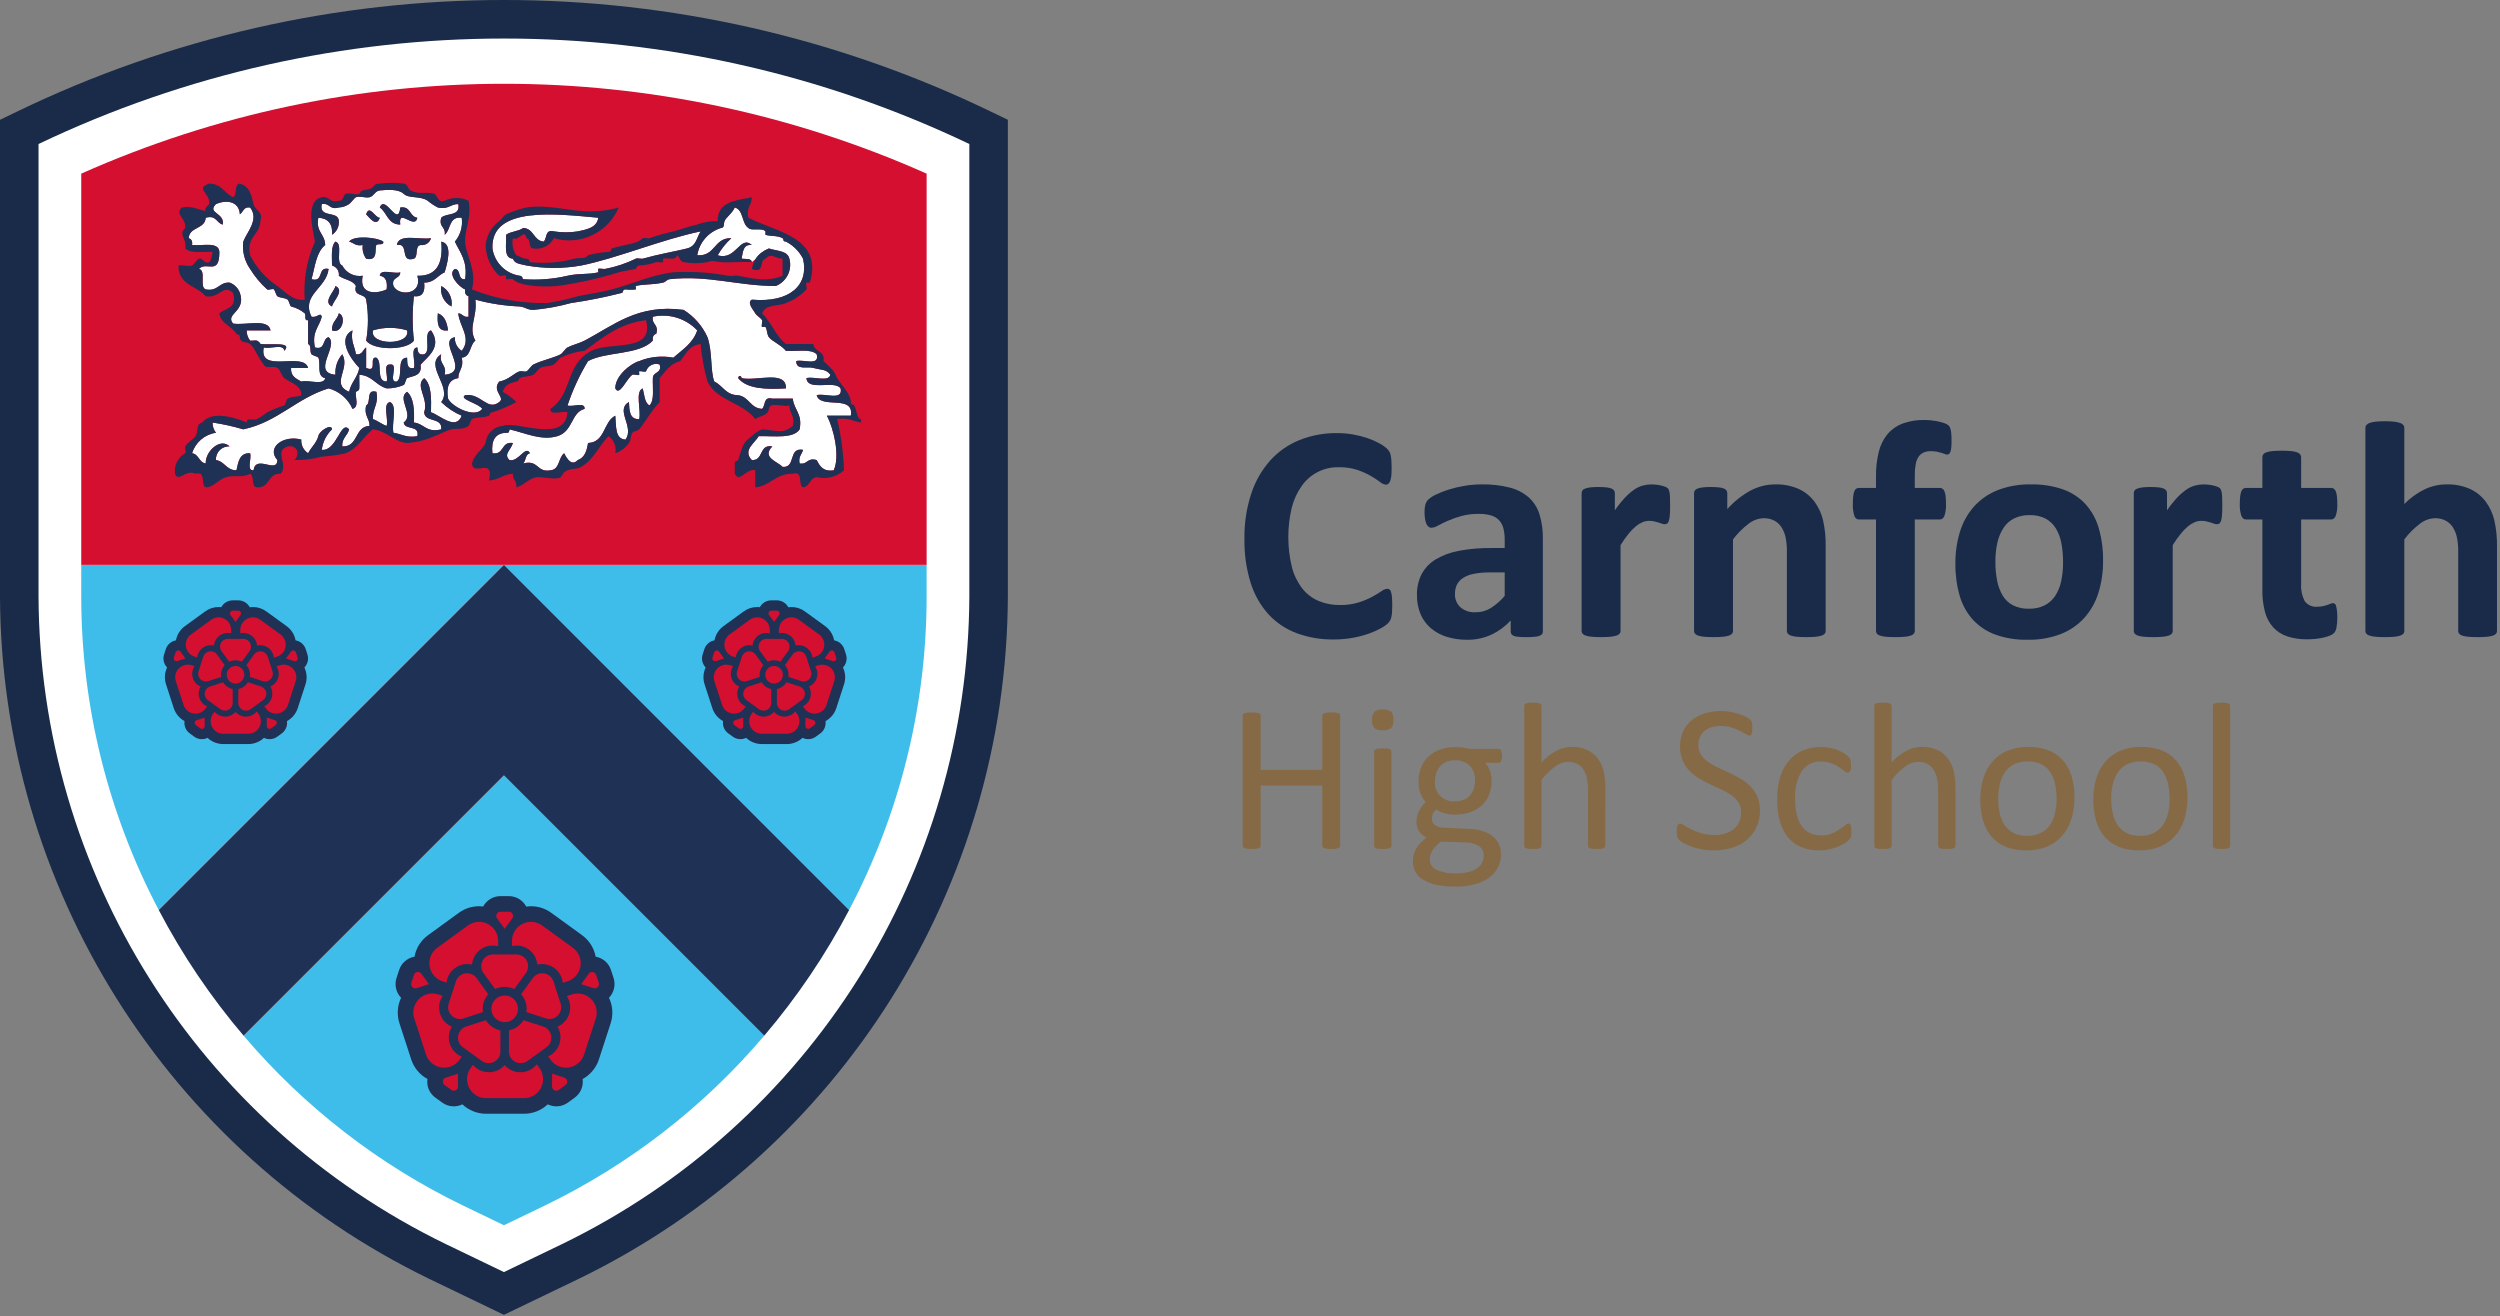 <svg viewBox="0 0 245 129" version="1.1" xmlns="http://www.w3.org/2000/svg" xmlns:xlink="http://www.w3.org/1999/xlink">
    <rect x="0" y="0" width="245" height="129" fill="#808080" stroke="none"/>
    <g id="Page-1" stroke="none" stroke-width="1" fill="none" fill-rule="evenodd">
        <g id="logo" transform="translate(0, 0)" fill-rule="nonzero">
            <path d="M49.385,128.854 L42.051,125.323 C16.41,112.874 0.095,86.912 0,58.41 L0,11.74 L1.621,10.959 C31.787,-3.653 66.983,-3.653 97.149,10.959 L98.77,11.739 L98.77,58.41 C98.675,86.912 82.36,112.873 56.72,125.323 L49.385,128.854 Z" id="fullLogo-Copy" fill="#192B49"></path>
            <path d="M3.776,14.113 L3.776,58.41 C3.866,85.463 19.352,110.105 43.689,121.92 L49.385,124.664 L55.081,121.92 C79.418,110.105 94.904,85.463 94.995,58.41 L94.995,14.113 C66.15,0.332 32.621,0.332 3.776,14.113" id="fullLogo" fill="#FFFFFF"></path>
            <path d="M83.213,89.182 C88.186,79.736 90.792,69.225 90.809,58.55 L90.809,55.354 L49.386,55.354 L83.213,89.182 Z" id="fullLogo-2" fill="#3FBDEA"></path>
            <path d="M7.962,55.354 L7.962,58.55 C7.979,69.224 10.585,79.735 15.557,89.182 L49.386,55.354 L7.962,55.354 Z" id="fullLogo-3" fill="#3FBDEA"></path>
            <path d="M23.874,101.498 C29.818,108.497 37.16,114.176 45.429,118.168 L49.385,120.073 L53.342,118.168 C61.611,114.176 68.953,108.497 74.896,101.497 L49.385,75.988 L23.874,101.498 Z" id="fullLogo-4" fill="#3FBDEA"></path>
            <path d="M90.809,55.354 L90.809,17.017 C64.442,5.274 34.329,5.274 7.962,17.017 L7.962,55.354 L90.809,55.354 Z" id="fullLogo-5" fill="#D50F30"></path>
            <path d="M49.386,55.354 L15.557,89.181 C17.864,93.583 20.654,97.714 23.874,101.498 L49.385,75.987 L74.896,101.497 C78.117,97.714 80.906,93.583 83.213,89.182 L49.386,55.354 Z" id="fullLogo-6" fill="#1F3155"></path>
            <path d="M82.907,64.132 L82.74,63.617 C82.594,63.167 82.212,62.835 81.746,62.753 C81.642,62.195 81.329,61.697 80.87,61.363 L78.877,59.917 C78.496,59.637 78.035,59.487 77.562,59.488 C77.459,59.488 77.357,59.496 77.255,59.512 C77.034,59.096 76.602,58.835 76.131,58.833 L75.587,58.833 C75.119,58.834 74.689,59.092 74.467,59.503 C74.381,59.493 74.293,59.488 74.206,59.488 C73.732,59.487 73.27,59.637 72.888,59.916 L70.898,61.362 C70.439,61.697 70.125,62.194 70.021,62.753 C69.556,62.834 69.173,63.166 69.027,63.616 L68.857,64.136 C68.716,64.583 68.829,65.073 69.154,65.412 C68.91,65.927 68.872,66.516 69.048,67.058 L69.808,69.398 C69.984,69.94 70.362,70.395 70.863,70.668 C70.792,71.135 70.989,71.601 71.374,71.875 L71.814,72.193 C72.194,72.472 72.698,72.517 73.121,72.309 C73.535,72.7 74.083,72.917 74.652,72.918 L77.114,72.918 C77.683,72.917 78.231,72.699 78.646,72.309 C79.069,72.517 79.573,72.472 79.953,72.193 L80.392,71.873 C80.77,71.596 80.966,71.134 80.901,70.67 C81.403,70.396 81.782,69.941 81.958,69.397 L82.718,67.057 C82.895,66.516 82.856,65.927 82.61,65.413 C82.937,65.073 83.051,64.581 82.907,64.132" id="fullLogo-7" fill="#1F3155"></path>
            <path d="M76.131,59.844 L75.587,59.844 C75.485,59.844 75.391,59.901 75.345,59.993 C75.298,60.084 75.307,60.194 75.368,60.276 L75.859,60.949 L76.348,60.279 C76.384,60.233 76.403,60.175 76.403,60.116 C76.403,59.966 76.282,59.844 76.131,59.844" id="fullLogo-8" fill="#D50F30"></path>
            <path d="M69.988,63.93 C69.94,64.073 69.867,64.304 69.82,64.447 C69.774,64.589 69.852,64.743 69.995,64.789 C70.05,64.807 70.109,64.807 70.164,64.789 L70.955,64.53 L70.47,63.857 C70.436,63.809 70.387,63.773 70.33,63.755 C70.262,63.732 70.187,63.738 70.123,63.771 C70.059,63.804 70.01,63.861 69.988,63.93" id="fullLogo-9" fill="#D50F30"></path>
            <path d="M71.968,71.057 C72.09,71.145 72.286,71.288 72.407,71.377 C72.491,71.437 72.601,71.446 72.692,71.399 C72.783,71.352 72.84,71.258 72.84,71.156 L72.838,70.322 L72.048,70.577 C71.949,70.608 71.877,70.691 71.86,70.793 C71.843,70.894 71.885,70.997 71.968,71.058" id="fullLogo-10" fill="#D50F30"></path>
            <path d="M79.359,71.377 C79.481,71.289 79.677,71.146 79.799,71.056 C79.857,71.014 79.897,70.95 79.908,70.879 C79.92,70.808 79.902,70.735 79.859,70.677 C79.825,70.63 79.777,70.595 79.722,70.578 L78.929,70.323 L78.926,71.153 C78.925,71.256 78.982,71.351 79.074,71.398 C79.165,71.446 79.276,71.437 79.359,71.377" id="fullLogo-11" fill="#D50F30"></path>
            <path d="M81.948,64.446 C81.9,64.304 81.825,64.072 81.779,63.93 C81.732,63.787 81.579,63.709 81.436,63.755 C81.381,63.772 81.333,63.807 81.299,63.853 L80.811,64.53 L81.6,64.788 C81.698,64.822 81.806,64.798 81.88,64.725 C81.954,64.652 81.98,64.544 81.948,64.446" id="fullLogo-12" fill="#D50F30"></path>
            <path d="M76.138,67.522 L76.135,68.876 C76.131,69.04 76.182,69.201 76.279,69.333 C76.525,69.672 77,69.747 77.339,69.501 C77.679,69.255 78.228,68.855 78.567,68.61 C78.798,68.441 78.915,68.157 78.87,67.874 C78.824,67.592 78.623,67.359 78.35,67.272 L77.074,66.86 C76.87,67.203 76.529,67.443 76.138,67.522" id="fullLogo-13" fill="#D50F30"></path>
            <path d="M77.263,66.336 L78.515,66.746 C78.67,66.8 78.839,66.801 78.995,66.748 C79.393,66.618 79.611,66.191 79.482,65.792 C79.353,65.394 79.143,64.748 79.013,64.349 C78.925,64.077 78.69,63.877 78.407,63.833 C78.124,63.79 77.841,63.909 77.674,64.143 L76.921,65.186 C77.203,65.498 77.329,65.92 77.263,66.335" id="fullLogo-14" fill="#D50F30"></path>
            <path d="M76.476,64.849 L77.225,63.824 C77.397,63.594 77.424,63.286 77.296,63.03 C77.167,62.773 76.905,62.61 76.618,62.609 L75.1,62.609 C74.814,62.61 74.552,62.771 74.423,63.026 C74.294,63.281 74.319,63.587 74.488,63.818 L75.241,64.849 C75.631,64.659 76.086,64.659 76.476,64.849" id="fullLogo-15" fill="#D50F30"></path>
            <path d="M72.723,66.75 C72.877,66.8 73.043,66.799 73.197,66.749 L74.455,66.337 C74.444,66.268 74.438,66.198 74.438,66.128 C74.438,65.78 74.566,65.445 74.798,65.186 L74.048,64.149 C73.953,64.014 73.817,63.913 73.661,63.861 C73.262,63.733 72.835,63.951 72.705,64.35 C72.575,64.749 72.364,65.395 72.236,65.793 C72.174,65.985 72.19,66.193 72.281,66.372 C72.373,66.552 72.531,66.687 72.723,66.75" id="fullLogo-16" fill="#D50F30"></path>
            <path d="M74.643,66.861 L73.373,67.27 C73.098,67.354 72.895,67.587 72.847,67.871 C72.8,68.155 72.918,68.441 73.15,68.61 C73.489,68.856 74.04,69.255 74.378,69.502 C74.61,69.67 74.917,69.694 75.171,69.563 C75.426,69.432 75.585,69.17 75.584,68.883 L75.58,67.523 C75.189,67.444 74.849,67.204 74.643,66.861" id="fullLogo-17" fill="#D50F30"></path>
            <path d="M74.997,66.128 C74.997,65.779 75.207,65.465 75.529,65.331 C75.851,65.198 76.222,65.271 76.469,65.518 C76.715,65.764 76.789,66.135 76.655,66.457 C76.522,66.779 76.207,66.989 75.859,66.989 C75.63,66.989 75.411,66.898 75.25,66.737 C75.088,66.575 74.997,66.356 74.997,66.128" id="fullLogo-18" fill="#D50F30"></path>
            <path d="M77.673,69.973 C77.106,70.384 76.318,70.295 75.858,69.767 C75.398,70.295 74.611,70.384 74.045,69.973 C73.957,69.909 73.877,69.834 73.807,69.752 L73.669,69.938 C73.389,70.311 73.344,70.81 73.552,71.227 C73.76,71.644 74.186,71.908 74.653,71.908 L77.114,71.908 C77.578,71.908 78.002,71.646 78.212,71.232 C78.421,70.818 78.38,70.321 78.105,69.947 L77.937,69.718 C77.861,69.815 77.772,69.9 77.673,69.973" id="fullLogo-19" fill="#D50F30"></path>
            <path d="M79.278,67.282 C79.638,67.883 79.48,68.659 78.914,69.071 C78.839,69.126 78.759,69.172 78.674,69.209 L78.821,69.413 C79.089,69.794 79.549,69.991 80.01,69.922 C80.471,69.853 80.853,69.53 80.998,69.087 C81.208,68.44 81.549,67.393 81.759,66.745 C81.901,66.304 81.783,65.82 81.454,65.493 C81.125,65.166 80.641,65.052 80.2,65.197 L79.881,65.302 C80.1,65.636 80.159,66.051 80.042,66.433 C79.926,66.815 79.646,67.126 79.278,67.282" id="fullLogo-20" fill="#D50F30"></path>
            <path d="M77.972,63.263 C78.654,63.106 79.343,63.496 79.559,64.162 C79.59,64.254 79.61,64.349 79.619,64.446 L79.913,64.351 C80.358,64.215 80.688,63.838 80.765,63.378 C80.842,62.918 80.652,62.455 80.275,62.181 C79.725,61.781 78.834,61.134 78.284,60.733 C77.908,60.46 77.411,60.422 76.998,60.634 C76.586,60.846 76.327,61.273 76.331,61.737 L76.331,62.064 C76.428,62.041 76.527,62.03 76.626,62.03 C77.326,62.031 77.91,62.566 77.972,63.263" id="fullLogo-21" fill="#D50F30"></path>
            <path d="M73.746,63.264 C73.807,62.566 74.391,62.03 75.092,62.03 C75.208,62.03 75.324,62.046 75.437,62.077 L75.437,61.749 C75.442,61.482 75.359,61.221 75.201,61.006 C75.01,60.742 74.721,60.564 74.399,60.513 C74.077,60.462 73.747,60.541 73.483,60.734 C72.933,61.133 72.042,61.78 71.492,62.18 C71.117,62.453 70.927,62.914 71.001,63.372 C71.075,63.83 71.4,64.207 71.842,64.349 L72.102,64.431 C72.11,64.34 72.129,64.25 72.158,64.163 C72.374,63.497 73.064,63.106 73.746,63.264" id="fullLogo-22" fill="#D50F30"></path>
            <path d="M70.008,66.745 C70.218,67.393 70.559,68.441 70.769,69.086 C70.912,69.528 71.292,69.852 71.751,69.923 C72.21,69.994 72.67,69.8 72.94,69.422 L73.082,69.226 C72.983,69.186 72.89,69.134 72.804,69.072 C72.238,68.659 72.08,67.883 72.44,67.282 C71.795,67.008 71.467,66.287 71.683,65.621 C71.722,65.504 71.777,65.392 71.846,65.289 L71.578,65.202 C71.326,65.114 71.052,65.112 70.799,65.196 C70.153,65.405 69.799,66.099 70.008,66.746" id="fullLogo-23" fill="#D50F30"></path>
            <path d="M30.128,64.132 L29.96,63.617 C29.815,63.167 29.432,62.835 28.967,62.753 C28.863,62.195 28.549,61.697 28.09,61.363 L26.098,59.917 C25.716,59.637 25.256,59.487 24.783,59.488 C24.68,59.488 24.577,59.496 24.476,59.512 C24.255,59.096 23.823,58.835 23.352,58.833 L22.808,58.833 C22.34,58.835 21.91,59.092 21.688,59.503 C21.601,59.493 21.514,59.488 21.426,59.488 C20.953,59.487 20.492,59.637 20.11,59.916 L18.119,61.362 C17.66,61.697 17.346,62.194 17.242,62.753 C16.777,62.834 16.394,63.166 16.248,63.616 L16.08,64.136 C15.937,64.583 16.051,65.073 16.376,65.412 C16.13,65.926 16.092,66.516 16.269,67.058 L17.029,69.398 C17.205,69.94 17.582,70.395 18.084,70.668 C18.065,70.791 18.064,70.915 18.082,71.038 C18.134,71.374 18.319,71.676 18.595,71.875 L19.035,72.194 C19.415,72.473 19.919,72.518 20.342,72.31 C20.756,72.7 21.304,72.918 21.873,72.918 L24.335,72.918 C24.904,72.918 25.452,72.7 25.867,72.31 C26.039,72.394 26.228,72.438 26.42,72.439 C26.691,72.44 26.955,72.354 27.173,72.194 L27.614,71.874 C27.992,71.596 28.187,71.134 28.122,70.67 C28.625,70.397 29.003,69.942 29.18,69.398 L29.941,67.058 C30.117,66.516 30.077,65.927 29.831,65.413 C30.158,65.074 30.272,64.582 30.128,64.133" id="fullLogo-24" fill="#1F3155"></path>
            <path d="M23.352,59.844 L22.808,59.844 C22.705,59.844 22.612,59.901 22.565,59.993 C22.519,60.084 22.528,60.194 22.589,60.276 L23.079,60.949 L23.569,60.279 C23.604,60.233 23.624,60.175 23.624,60.116 C23.624,59.966 23.502,59.844 23.352,59.844" id="fullLogo-25" fill="#D50F30"></path>
            <path d="M17.209,63.93 C17.163,64.073 17.088,64.304 17.041,64.447 C17.019,64.515 17.025,64.59 17.058,64.654 C17.091,64.718 17.148,64.767 17.217,64.789 C17.271,64.807 17.33,64.807 17.385,64.789 L18.176,64.53 L17.691,63.857 C17.657,63.809 17.608,63.773 17.552,63.755 C17.483,63.732 17.408,63.738 17.344,63.771 C17.28,63.804 17.231,63.861 17.209,63.93" id="fullLogo-26" fill="#D50F30"></path>
            <path d="M19.189,71.057 C19.31,71.145 19.507,71.288 19.628,71.377 C19.711,71.437 19.821,71.446 19.913,71.399 C20.004,71.352 20.061,71.258 20.061,71.156 L20.058,70.322 L19.268,70.577 C19.17,70.608 19.097,70.691 19.08,70.793 C19.064,70.894 19.105,70.997 19.188,71.058" id="fullLogo-27" fill="#D50F30"></path>
            <path d="M26.58,71.377 C26.701,71.289 26.898,71.146 27.019,71.056 C27.102,70.996 27.145,70.894 27.128,70.793 C27.112,70.692 27.04,70.609 26.942,70.578 L26.15,70.323 L26.148,71.153 C26.147,71.212 26.165,71.27 26.2,71.317 C26.288,71.438 26.458,71.465 26.58,71.377" id="fullLogo-28" fill="#D50F30"></path>
            <path d="M29.168,64.446 C29.121,64.304 29.046,64.072 28.999,63.93 C28.967,63.832 28.884,63.761 28.783,63.745 C28.682,63.729 28.58,63.771 28.52,63.853 L28.032,64.53 L28.82,64.788 C28.918,64.822 29.027,64.798 29.101,64.725 C29.174,64.652 29.201,64.544 29.168,64.446" id="fullLogo-29" fill="#D50F30"></path>
            <path d="M23.359,67.522 L23.355,68.876 C23.351,69.163 23.509,69.429 23.764,69.561 C24.019,69.694 24.328,69.67 24.56,69.501 C24.901,69.255 25.449,68.855 25.788,68.61 C26.019,68.441 26.136,68.157 26.091,67.875 C26.045,67.592 25.845,67.359 25.573,67.272 L24.296,66.86 C24.091,67.203 23.751,67.443 23.359,67.522" id="fullLogo-30" fill="#D50F30"></path>
            <path d="M24.484,66.336 L25.736,66.746 C25.891,66.8 26.059,66.801 26.215,66.748 C26.407,66.687 26.566,66.551 26.658,66.372 C26.749,66.192 26.766,65.984 26.703,65.792 C26.573,65.394 26.364,64.748 26.235,64.349 C26.146,64.077 25.912,63.877 25.629,63.833 C25.345,63.79 25.062,63.909 24.895,64.143 L24.142,65.186 C24.424,65.497 24.55,65.92 24.484,66.335" id="fullLogo-31" fill="#D50F30"></path>
            <path d="M23.697,64.849 L24.446,63.824 C24.619,63.594 24.647,63.286 24.518,63.029 C24.39,62.772 24.127,62.609 23.839,62.609 L22.321,62.609 C22.035,62.61 21.773,62.771 21.644,63.026 C21.515,63.282 21.54,63.588 21.709,63.818 L22.463,64.849 C22.852,64.659 23.308,64.659 23.697,64.849" id="fullLogo-32" fill="#D50F30"></path>
            <path d="M19.945,66.75 C20.098,66.8 20.264,66.799 20.418,66.749 L21.675,66.337 C21.664,66.268 21.659,66.198 21.658,66.128 C21.658,65.781 21.787,65.445 22.018,65.186 L21.27,64.149 C21.175,64.014 21.039,63.913 20.883,63.861 C20.484,63.733 20.057,63.951 19.927,64.35 C19.797,64.749 19.588,65.395 19.457,65.793 C19.328,66.192 19.547,66.62 19.945,66.75" id="fullLogo-33" fill="#D50F30"></path>
            <path d="M21.864,66.861 L20.594,67.27 C20.319,67.354 20.115,67.587 20.068,67.871 C20.021,68.155 20.138,68.441 20.371,68.61 C20.71,68.856 21.261,69.255 21.599,69.502 C21.762,69.62 21.966,69.669 22.164,69.637 C22.363,69.606 22.542,69.496 22.66,69.333 C22.755,69.203 22.806,69.045 22.805,68.883 L22.8,67.523 C22.409,67.444 22.069,67.204 21.864,66.861" id="fullLogo-34" fill="#D50F30"></path>
            <path d="M22.218,66.128 C22.218,65.779 22.428,65.465 22.75,65.331 C23.072,65.198 23.443,65.271 23.689,65.518 C23.936,65.764 24.01,66.135 23.876,66.457 C23.743,66.779 23.428,66.989 23.08,66.989 C22.851,66.989 22.632,66.898 22.47,66.737 C22.309,66.575 22.218,66.356 22.218,66.128" id="fullLogo-35" fill="#D50F30"></path>
            <path d="M24.894,69.973 C24.327,70.384 23.54,70.295 23.08,69.767 C22.62,70.295 21.832,70.384 21.266,69.973 C21.178,69.909 21.098,69.834 21.027,69.752 L20.89,69.938 C20.61,70.311 20.565,70.81 20.773,71.227 C20.981,71.644 21.407,71.908 21.873,71.908 L24.335,71.908 C24.799,71.908 25.223,71.646 25.432,71.232 C25.642,70.818 25.6,70.321 25.326,69.947 L25.158,69.718 C25.082,69.815 24.993,69.9 24.894,69.973" id="fullLogo-36" fill="#D50F30"></path>
            <path d="M26.499,67.282 C26.858,67.883 26.701,68.659 26.135,69.071 C26.06,69.126 25.979,69.172 25.895,69.209 L26.041,69.413 C26.31,69.794 26.77,69.991 27.231,69.922 C27.692,69.853 28.074,69.53 28.219,69.087 C28.429,68.44 28.769,67.393 28.979,66.745 C29.121,66.304 29.004,65.82 28.675,65.493 C28.346,65.166 27.861,65.052 27.421,65.197 L27.102,65.302 C27.167,65.401 27.218,65.509 27.256,65.622 C27.471,66.288 27.143,67.008 26.499,67.283" id="fullLogo-37" fill="#D50F30"></path>
            <path d="M25.193,63.263 C25.875,63.106 26.564,63.496 26.781,64.162 C26.811,64.254 26.831,64.349 26.841,64.446 L27.134,64.351 C27.58,64.215 27.91,63.838 27.986,63.378 C28.063,62.918 27.873,62.455 27.496,62.181 C26.946,61.781 26.055,61.134 25.505,60.733 C25.129,60.461 24.632,60.423 24.219,60.635 C23.806,60.847 23.548,61.273 23.55,61.737 L23.552,62.064 C23.649,62.041 23.748,62.03 23.847,62.03 C24.547,62.031 25.131,62.566 25.193,63.263" id="fullLogo-38" fill="#D50F30"></path>
            <path d="M20.967,63.264 C21.028,62.566 21.613,62.03 22.314,62.03 C22.43,62.03 22.545,62.046 22.657,62.077 L22.659,61.749 C22.665,61.283 22.408,60.853 21.994,60.638 C21.58,60.423 21.081,60.46 20.703,60.734 C20.153,61.133 19.263,61.78 18.713,62.18 C18.338,62.453 18.148,62.914 18.222,63.372 C18.296,63.83 18.621,64.208 19.063,64.349 L19.321,64.431 C19.331,64.34 19.35,64.25 19.378,64.163 C19.594,63.497 20.284,63.106 20.967,63.264" id="fullLogo-39" fill="#D50F30"></path>
            <path d="M17.229,66.745 C17.439,67.393 17.78,68.441 17.99,69.086 C18.133,69.528 18.513,69.852 18.971,69.923 C19.43,69.994 19.89,69.8 20.16,69.422 L20.303,69.226 C20.205,69.186 20.112,69.134 20.026,69.072 C19.459,68.66 19.3,67.883 19.661,67.282 C19.289,67.126 19.007,66.812 18.892,66.426 C18.777,66.04 18.841,65.623 19.067,65.289 L18.799,65.202 C18.547,65.114 18.273,65.112 18.02,65.196 C17.374,65.405 17.02,66.099 17.229,66.746" id="fullLogo-40" fill="#D50F30"></path>
            <path d="M60.132,95.844 L59.878,95.064 C59.658,94.382 59.079,93.878 58.374,93.754 C58.217,92.908 57.741,92.155 57.045,91.65 L54.028,89.46 C53.45,89.037 52.753,88.81 52.037,88.811 C51.881,88.812 51.726,88.824 51.572,88.846 C51.238,88.216 50.583,87.822 49.87,87.82 L49.046,87.82 C48.338,87.822 47.687,88.211 47.351,88.835 C47.22,88.819 47.087,88.81 46.955,88.81 C46.238,88.809 45.539,89.037 44.96,89.459 L41.947,91.649 C41.251,92.155 40.776,92.909 40.618,93.755 C39.913,93.878 39.334,94.381 39.113,95.062 L38.856,95.849 C38.641,96.527 38.813,97.268 39.305,97.781 C38.937,98.562 38.879,99.453 39.144,100.274 L40.296,103.818 C40.563,104.64 41.134,105.329 41.892,105.743 C41.865,105.928 41.865,106.116 41.89,106.302 C41.969,106.811 42.249,107.267 42.666,107.569 L43.334,108.052 C43.91,108.474 44.673,108.541 45.314,108.226 C45.94,108.818 46.77,109.148 47.632,109.149 L51.36,109.149 C52.222,109.148 53.051,108.818 53.678,108.226 C54.32,108.541 55.083,108.474 55.659,108.052 L56.326,107.567 C56.898,107.147 57.194,106.447 57.096,105.745 C57.856,105.33 58.428,104.641 58.696,103.818 L59.846,100.274 C60.114,99.454 60.055,98.561 59.681,97.783 C60.176,97.268 60.349,96.524 60.132,95.844" id="fullLogo-41" fill="#1F3155"></path>
            <path d="M49.871,89.35 L49.047,89.35 C48.937,89.35 48.832,89.393 48.755,89.471 C48.678,89.548 48.635,89.653 48.635,89.763 C48.635,89.85 48.663,89.935 48.715,90.005 L49.458,91.024 L50.199,90.009 C50.293,89.884 50.309,89.717 50.239,89.578 C50.17,89.438 50.027,89.35 49.871,89.35" id="fullLogo-42" fill="#D50F30"></path>
            <path d="M40.568,95.536 C40.496,95.753 40.384,96.103 40.313,96.32 C40.265,96.468 40.305,96.63 40.415,96.739 C40.525,96.849 40.688,96.887 40.835,96.839 L42.032,96.446 L41.298,95.427 C41.246,95.354 41.172,95.3 41.087,95.272 C40.983,95.238 40.87,95.247 40.773,95.296 C40.675,95.346 40.602,95.432 40.568,95.536" id="fullLogo-43" fill="#D50F30"></path>
            <path d="M43.566,106.331 C43.749,106.464 44.048,106.681 44.231,106.815 C44.357,106.906 44.523,106.919 44.662,106.848 C44.8,106.778 44.887,106.635 44.887,106.48 L44.883,105.218 L43.687,105.603 C43.538,105.65 43.428,105.776 43.403,105.93 C43.378,106.084 43.441,106.239 43.567,106.331" id="fullLogo-44" fill="#D50F30"></path>
            <path d="M54.759,106.815 C54.942,106.681 55.241,106.465 55.424,106.329 C55.55,106.239 55.614,106.085 55.59,105.931 C55.565,105.778 55.455,105.652 55.307,105.606 L54.107,105.218 L54.103,106.476 C54.103,106.565 54.131,106.652 54.183,106.724 C54.318,106.907 54.575,106.947 54.759,106.814" id="fullLogo-45" fill="#D50F30"></path>
            <path d="M58.678,96.319 C58.606,96.104 58.493,95.752 58.423,95.537 C58.352,95.321 58.12,95.203 57.904,95.273 C57.82,95.299 57.747,95.352 57.696,95.423 L56.957,96.447 L58.152,96.838 C58.237,96.867 58.328,96.867 58.414,96.84 C58.63,96.768 58.748,96.536 58.678,96.319" id="fullLogo-46" fill="#D50F30"></path>
            <path d="M49.881,100.977 L49.876,103.027 C49.871,103.276 49.947,103.519 50.094,103.72 C50.273,103.966 50.543,104.132 50.845,104.179 C51.146,104.227 51.453,104.153 51.7,103.973 C52.215,103.601 53.047,102.995 53.56,102.623 C53.911,102.369 54.088,101.938 54.019,101.51 C53.95,101.083 53.645,100.73 53.232,100.599 L51.3,99.975 C50.989,100.494 50.474,100.857 49.881,100.977" id="fullLogo-47" fill="#D50F30"></path>
            <path d="M51.584,99.181 L53.479,99.801 C53.715,99.882 53.971,99.884 54.207,99.806 C54.81,99.609 55.14,98.961 54.944,98.358 C54.748,97.756 54.432,96.776 54.235,96.173 C54.101,95.76 53.746,95.459 53.317,95.393 C52.889,95.326 52.459,95.507 52.207,95.859 L51.066,97.439 C51.417,97.831 51.611,98.339 51.611,98.865 C51.61,98.97 51.601,99.076 51.584,99.18" id="fullLogo-48" fill="#D50F30"></path>
            <path d="M50.393,96.93 L51.526,95.377 C51.787,95.029 51.829,94.563 51.635,94.174 C51.44,93.784 51.042,93.538 50.607,93.538 L48.309,93.538 C47.876,93.539 47.48,93.782 47.284,94.169 C47.089,94.555 47.127,95.019 47.383,95.368 L48.523,96.929 C49.113,96.643 49.802,96.643 50.392,96.929" id="fullLogo-49" fill="#D50F30"></path>
            <path d="M44.71,99.808 C44.943,99.883 45.194,99.882 45.427,99.806 L47.333,99.182 C47.316,99.078 47.307,98.972 47.306,98.867 C47.306,98.34 47.5,97.831 47.852,97.438 L46.716,95.868 C46.466,95.511 46.036,95.326 45.604,95.391 C45.173,95.455 44.816,95.759 44.682,96.174 C44.486,96.778 44.167,97.756 43.973,98.36 C43.878,98.65 43.903,98.965 44.041,99.236 C44.18,99.508 44.42,99.713 44.71,99.808" id="fullLogo-50" fill="#D50F30"></path>
            <path d="M47.617,99.976 L45.694,100.596 C45.278,100.724 44.971,101.076 44.899,101.506 C44.828,101.935 45.005,102.368 45.357,102.624 C45.87,102.996 46.704,103.601 47.217,103.974 C47.567,104.229 48.031,104.264 48.417,104.066 C48.802,103.868 49.044,103.47 49.041,103.037 L49.036,100.977 C48.443,100.857 47.928,100.494 47.617,99.975" id="fullLogo-51" fill="#D50F30"></path>
            <path d="M48.154,98.866 C48.153,98.338 48.471,97.862 48.959,97.659 C49.447,97.457 50.008,97.569 50.382,97.942 C50.755,98.316 50.867,98.877 50.664,99.365 C50.462,99.853 49.986,100.171 49.458,100.17 C49.112,100.17 48.78,100.033 48.535,99.788 C48.291,99.544 48.153,99.212 48.154,98.866" id="fullLogo-52" fill="#D50F30"></path>
            <path d="M52.205,104.688 C51.346,105.312 50.154,105.176 49.456,104.377 C49.064,104.827 48.495,105.083 47.898,105.078 C47.301,105.074 46.736,104.809 46.35,104.353 L46.143,104.637 C45.899,104.959 45.768,105.352 45.769,105.755 C45.768,106.25 45.965,106.724 46.314,107.073 C46.663,107.423 47.137,107.619 47.632,107.619 L51.358,107.619 C52.062,107.619 52.705,107.223 53.022,106.596 C53.339,105.968 53.276,105.215 52.859,104.649 L52.605,104.303 C52.49,104.449 52.355,104.578 52.206,104.688" id="fullLogo-53" fill="#D50F30"></path>
            <path d="M54.636,100.615 C55.181,101.524 54.941,102.699 54.083,103.322 C53.971,103.405 53.849,103.475 53.721,103.532 L53.943,103.842 C54.349,104.419 55.046,104.717 55.744,104.612 C56.442,104.508 57.021,104.018 57.24,103.347 C57.558,102.367 58.074,100.781 58.392,99.802 C58.608,99.133 58.43,98.4 57.932,97.905 C57.434,97.41 56.7,97.237 56.032,97.457 L55.549,97.616 C55.648,97.766 55.726,97.929 55.781,98.1 C56.109,99.108 55.612,100.2 54.636,100.615" id="fullLogo-54" fill="#D50F30"></path>
            <path d="M52.658,94.527 C53.231,94.396 53.832,94.517 54.31,94.86 C54.787,95.203 55.094,95.734 55.153,96.319 L55.598,96.176 C56.272,95.968 56.771,95.397 56.887,94.701 C57.003,94.005 56.716,93.303 56.146,92.888 C55.312,92.282 53.964,91.302 53.13,90.697 C52.561,90.283 51.808,90.225 51.183,90.546 C50.558,90.868 50.167,91.514 50.172,92.217 L50.172,92.713 C50.319,92.678 50.469,92.66 50.62,92.66 C51.68,92.662 52.563,93.471 52.658,94.527" id="fullLogo-55" fill="#D50F30"></path>
            <path d="M46.258,94.529 C46.35,93.472 47.235,92.66 48.296,92.66 C48.472,92.66 48.648,92.684 48.818,92.73 L48.818,92.234 C48.827,91.83 48.702,91.435 48.463,91.11 C48.173,90.71 47.735,90.441 47.247,90.363 C46.759,90.286 46.26,90.406 45.86,90.697 C45.027,91.302 43.678,92.282 42.845,92.888 C42.445,93.178 42.177,93.616 42.1,94.104 C42.023,94.592 42.143,95.091 42.434,95.491 C42.666,95.813 42.996,96.052 43.375,96.172 L43.767,96.296 C43.781,96.158 43.81,96.022 43.852,95.89 C44.18,94.881 45.225,94.29 46.258,94.529" id="fullLogo-56" fill="#D50F30"></path>
            <path d="M40.598,99.801 C40.917,100.781 41.431,102.369 41.75,103.347 C41.968,104.015 42.543,104.504 43.237,104.612 C43.932,104.719 44.628,104.427 45.038,103.856 L45.253,103.558 C44.701,103.332 44.276,102.876 44.089,102.31 C43.902,101.744 43.972,101.124 44.28,100.614 C43.304,100.199 42.806,99.107 43.134,98.098 C43.193,97.92 43.276,97.751 43.38,97.595 L42.974,97.463 C42.593,97.331 42.178,97.328 41.794,97.454 C40.816,97.772 40.28,98.823 40.598,99.801" id="fullLogo-57" fill="#D50F30"></path>
            <path d="M51.603,26.021 C50.873,25.838 50.466,25.857 50.267,25.352 C49.309,25.304 49.654,23.957 49.596,23.011 C50.036,22.67 50.831,22.683 51.27,22.341 C52.337,22.389 52.263,23.579 53.276,23.68 C53.635,23.367 53.38,22.446 54.28,22.676 C55.056,22.797 55.846,22.797 56.622,22.676 C57.353,22.511 58.516,22.353 58.628,21.338 C54.708,20.995 48.066,20.11 48.259,24.349 C48.463,25.734 49.551,26.821 50.935,27.025 C51.23,27.04 51.2,27.342 51.27,27.36 C52.728,27.469 54.193,27.356 55.616,27.025 C56.89,26.748 57.596,26.935 58.628,26.689 C58.655,26.683 58.606,26.382 58.628,26.354 C58.696,26.273 59.185,26.387 59.298,26.354 C60.342,26.157 61.354,25.821 62.308,25.353 C62.376,25.269 62.865,25.383 62.978,25.353 C64.583,24.898 66.103,24.654 67.326,24.349 C68.247,24.117 68.244,23.326 68.663,22.676 C64.835,23.471 60.433,25.326 56.955,26.021 C55.185,26.335 53.374,26.335 51.604,26.021" id="fullLogo-58" fill="#FFFFFF"></path>
            <path d="M31.869,37.058 C30.979,36.873 31.468,35.641 31.2,35.051 C31.154,34.95 30.615,34.83 30.532,34.717 C30.314,34.429 30.55,33.851 30.197,33.714 L30.197,31.372 C29.759,31.479 30.028,30.866 29.861,30.702 C29.473,30.38 29.015,30.151 28.524,30.034 C28.42,29.988 28.308,29.449 28.189,29.366 C27.891,29.157 27.446,29.209 27.185,29.031 C27.071,28.953 26.945,28.478 26.852,28.362 C26.759,28.249 26.298,28.457 26.182,28.362 C25.531,27.777 24.968,27.101 24.51,26.354 C23.963,25.577 23.724,24.623 23.841,23.679 C24.195,22.743 25.427,21.496 24.51,20.335 C23.852,20.235 23.847,20.786 23.507,21.003 C23.427,19.678 22.134,19.567 21.165,19.999 C20.253,20.907 22.03,20.833 21.834,22.006 C21.195,21.864 21.229,21.05 20.161,21.338 C20.084,22.487 18.565,22.195 18.489,23.344 C18.75,23.419 18.878,23.626 18.823,24.014 C19.835,24.118 21.425,23.642 21.5,24.682 C21.498,27.078 20.253,25.556 19.493,26.354 C20.243,26.496 19.502,28.129 20.161,28.362 C21.386,28.581 21.444,27.639 22.504,27.694 C22.969,27.865 23.336,28.232 23.507,28.697 C24.159,30.552 22.027,30.728 22.837,31.707 C24.078,31.915 26.28,31.162 26.516,32.377 L24.174,32.377 C24.168,32.74 24.286,33.094 24.51,33.38 C24.724,33.419 24.968,33.326 25.177,33.38 C25.308,33.412 25.596,33.723 25.513,33.713 C26.513,33.837 28.733,33.456 27.855,34.383 C27.813,33.644 26.436,34.241 25.849,34.049 C25.333,36.682 29.726,34.407 30.197,36.056 L28.524,36.056 C28.468,36.892 29.037,37.103 29.528,37.393 C30.22,37.194 31.724,37.806 31.868,37.058" id="fullLogo-59" fill="#FFFFFF"></path>
            <path d="M74.568,24.801 C74.589,24.784 74.611,24.768 74.633,24.751 C74.717,24.687 74.806,24.629 74.897,24.575 C74.926,24.557 74.953,24.541 74.984,24.525 C75.103,24.459 75.226,24.399 75.353,24.348 C76.096,24.608 77.166,24.542 77.359,25.351 C77.662,26.454 77.085,27.607 76.022,28.027 C72.407,28.033 69.375,26.946 65.653,27.358 C65.313,27.395 65.266,27.632 64.983,27.693 C63.843,27.942 63.114,27.82 62.307,28.027 C62.281,28.036 62.331,28.335 62.307,28.362 C61.974,28.401 61.637,28.401 61.303,28.362 C60.985,28.378 61.072,28.665 60.97,28.696 C59.317,29.12 57.642,29.455 55.953,29.7 C54.749,30.032 53.517,30.256 52.273,30.37 C51.653,30.368 51.519,30.106 50.934,30.034 C49.464,29.976 48.006,29.752 46.586,29.366 C46.799,31.103 45.847,32.046 46.586,33.379 C46.011,33.807 46.17,34.973 45.248,35.053 C45.489,36.075 44.908,36.271 44.913,37.058 C44.03,37.179 43.711,37.862 43.91,39.067 C44.31,39.885 46.552,41.021 47.255,40.07 C46.965,39.553 44.908,39.106 45.583,38.732 C47.123,38.481 47.754,40.329 48.927,39.4 C49.564,38.959 48.157,38.302 48.927,37.392 C49.869,37.228 50.43,36.514 50.934,36.389 C51.132,36.341 51.418,36.468 51.603,36.389 C51.766,36.321 52.076,35.815 52.273,35.721 C53.173,35.285 54.285,35.074 54.947,34.718 C55.135,34.616 55.399,34.161 55.617,34.049 C56.126,33.787 56.761,33.655 57.29,33.379 C60.123,31.897 62.5,29.761 66.99,30.37 C68.018,31.009 68.833,31.94 69.331,33.044 C69.838,34.478 69.603,36.39 70.001,37.392 C70.839,37.78 71.121,38.727 72.341,38.732 C73.413,38.885 73.523,40.004 74.682,40.07 C75.039,39.756 74.787,38.834 75.685,39.066 L77.694,39.066 C77.805,40.18 78.663,40.548 78.364,42.076 C77.742,43.016 75.877,42.711 74.348,42.745 C73.986,43.427 72.745,44.11 73.679,45.086 C74.865,45.156 74.34,43.517 75.686,43.748 C74.623,44.852 76.187,45.213 76.689,45.754 C78.038,45.876 77.21,43.82 78.697,44.082 C78.592,44.535 78.221,44.72 78.364,45.421 C79.168,45.558 79.09,44.811 80.034,45.086 C80.341,45.673 80.657,46.249 81.709,46.089 C82.35,44.652 81.687,41.966 81.038,40.738 L83.381,40.738 C83.728,38.606 80.409,40.141 80.034,38.732 C80.795,38.487 82.645,39.333 82.375,38.062 C81.777,37.212 79.145,38.394 79.031,37.057 C79.725,36.86 81.229,37.471 81.373,36.723 C80.935,36.153 80.606,36.301 79.701,36.055 C79.085,35.887 78.033,36.316 78.029,35.385 C78.718,35.183 80.352,35.925 80.034,34.717 C79.481,34.156 78.072,34.451 77.026,34.382 C76.507,33.769 75.646,33.436 75.353,33.043 C75.144,32.765 75.196,32.292 75.018,32.041 C74.981,31.988 74.735,32.083 74.683,32.041 C74.58,31.958 74.751,31.494 74.683,31.372 C74.578,31.18 74.135,30.921 74.016,30.702 C73.807,30.329 73.179,29.664 73.679,29.366 C77.401,29.696 79.302,27.94 78.697,25.351 C78.326,24.634 77.742,24.05 77.026,23.678 C76.646,23.659 76.866,23.442 76.69,23.343 C76.171,23.054 75.504,23.174 75.018,23.01 C74.984,22.998 75.045,22.707 75.018,22.675 C74.7,22.286 73.568,22.662 73.345,22.339 C72.668,21.904 72.887,20.571 72.009,20.333 C71.72,20.956 71.159,21.286 71.005,21.671 C70.904,21.921 71.015,22.339 70.671,22.339 C69.444,22.713 68.536,23.751 68.329,25.016 C70.129,25.143 69.945,23.288 71.673,23.343 C71.14,23.825 70.689,24.39 70.336,25.016 C72.138,25.578 72.521,22.986 73.679,24.013 C72.798,23.912 72.817,24.712 72.677,25.351 C73.07,25.403 73.626,25.293 73.679,25.686 L74.029,25.406 C74.172,25.174 74.355,24.969 74.568,24.8 M77.026,38.061 C75.012,38.178 73.192,38.104 72.342,37.057 C72.406,36.679 72.678,36.872 72.677,37.057 C74.141,37.378 77.069,36.235 77.026,38.061" id="fullLogo-60" fill="#FFFFFF"></path>
            <path d="M63.98,31.038 C63.842,31.844 64.59,31.766 64.315,32.71 C64.054,32.784 63.927,32.991 63.98,33.379 C62.628,34.814 59.447,34.422 57.626,35.386 C56.796,36.757 56.122,38.216 55.616,39.736 C56.102,39.918 57.346,39.345 57.289,40.07 C55.942,40.422 56.177,42.28 54.614,42.746 C53.066,43.207 51.577,42.465 49.931,42.077 C49.912,42.281 49.88,42.472 49.596,42.411 C48.526,42.454 48.124,43.169 48.257,44.419 C49.442,44.6 49.081,43.233 50.265,43.416 C50.076,44.111 49.309,44.496 49.931,45.087 C50.84,45.295 51.498,43.574 51.937,44.419 C51.466,44.506 51.557,45.151 51.269,45.422 C52.792,45.013 52.58,46.339 53.944,46.09 C54.87,46.01 54.708,44.846 55.283,44.419 C55.585,45.001 56.031,45.707 56.62,45.087 C57.281,44.856 57.512,44.194 57.626,43.416 C59.334,43.34 59.111,41.333 60.3,40.738 C60.398,41.757 60.247,43.022 61.303,43.081 C62.202,41.812 60.248,40.176 61.637,39.401 C61.677,40.254 61.701,41.121 62.642,41.073 C62.848,40.165 62.217,38.418 62.976,38.063 C63.161,38.659 63.148,39.452 63.645,39.736 C64.162,39.248 63.939,38.023 63.98,37.058 C63.983,36.394 64.892,36.634 64.648,35.722 C64.382,35.626 64.089,35.644 63.837,35.77 C63.584,35.896 63.394,36.12 63.311,36.39 C63.231,36.488 62.763,36.334 62.642,36.39 C62.6,36.41 62.674,36.685 62.642,36.725 C62.553,36.834 62.094,36.643 61.973,36.725 C61.386,37.124 60.707,38.888 60.3,38.063 C60.281,36.824 61.821,35.612 62.642,35.387 C63.701,34.956 64.863,34.839 65.987,35.051 C66.876,34.268 67.915,33.637 68.328,32.377 C67.213,31.2 65.564,30.692 63.98,31.038" id="fullLogo-61" fill="#FFFFFF"></path>
            <path d="M43.242,34.717 C42.999,35.74 43.819,35.702 43.575,36.724 C46.226,36.506 42.771,33.392 44.578,33.044 C44.541,33.579 44.798,34.091 45.248,34.382 C46.264,33.122 44.981,31.926 44.914,30.702 C45.342,30.722 45.376,31.132 45.916,31.037 L45.916,29.031 C45.656,28.956 45.529,28.751 45.583,28.363 C44.992,28.145 43.793,26.842 44.578,26.355 C45.211,26.392 44.812,27.461 45.583,27.359 C45.842,25.537 45.069,24.751 44.578,23.678 C45.124,23.028 45.367,22.177 45.248,21.338 C43.971,21.175 44.203,22.521 43.575,23.01 C43.714,22.204 42.965,22.282 43.242,21.338 C43.742,20.834 45.149,21.238 44.914,19.998 C44.127,19.992 43.929,20.576 42.907,20.333 C42.548,20.149 42.212,19.925 41.903,19.665 C41.158,19.169 40.07,19.483 39.562,18.997 C39.069,18.525 37.992,18.585 37.22,18.662 C36.743,18.71 36.653,19.224 36.218,19.33 C35.819,19.428 35.257,19.176 34.879,19.33 C34.733,19.391 34.38,19.893 34.211,19.998 C33.913,20.199 33.566,20.315 33.207,20.333 C32.262,20.611 32.34,19.862 31.534,19.998 C31.212,21.436 33.178,20.586 33.207,21.672 C33.244,22.206 32.987,22.719 32.538,23.01 C32.625,21.92 32.141,21.4 31.199,21.338 C30.917,22.735 31.849,22.917 31.868,24.013 C30.995,24.7 30.87,26.137 30.532,27.359 C31.778,27.714 31.06,26.103 32.204,26.355 C31.997,28.257 29.475,28.904 30.532,31.037 C31.107,31.17 31.388,30.541 31.534,31.037 C31.298,32.029 30.537,32.494 30.864,34.049 C31.939,34.341 31.559,33.18 32.204,33.044 C33.238,33.888 30.481,36.507 32.872,36.724 C32.818,35.993 33.059,35.27 33.541,34.717 C34.372,36.139 32.354,37.629 34.211,38.397 C34.405,37.476 35.043,37 35.214,36.056 C34.552,35.4 32.905,33.236 34.544,32.376 C34.35,33.463 34.773,33.932 34.879,34.717 C35.536,34.817 35.542,34.265 35.883,34.049 L35.883,36.056 C37.072,36.577 36.086,34.919 36.887,35.052 C37.551,35.502 36.78,37.387 37.891,37.393 C38.073,36.907 37.499,35.665 38.226,35.721 C39.156,35.571 37.962,37.544 38.894,37.393 C39.557,36.943 38.787,35.058 39.897,35.052 C39.929,35.577 39.852,36.212 40.566,36.056 C40.758,35.468 40.161,34.091 40.9,34.049 C40.939,34.457 41.001,34.84 41.57,34.717 C42.29,34.435 41.444,32.585 42.239,32.376 C43.434,34.049 41.73,35.099 41.235,35.721 C41.201,35.764 41.238,35.998 41.235,36.056 C41.193,36.876 40.358,36.851 39.897,37.059 C39.776,37.114 39.708,37.652 39.562,37.729 C39.035,37.958 38.465,38.072 37.891,38.062 C36.838,37.776 36.479,36.798 35.214,36.724 C35.196,37.169 35.237,37.617 35.214,38.062 C35.2,38.328 34.886,38.362 34.879,38.397 C34.79,38.908 35.24,39.889 34.544,40.07 C34.109,39.08 33.248,38.341 32.204,38.062 C29.039,39.025 27.243,41.353 23.842,42.077 C22.855,41.784 21.848,41.56 20.83,41.408 C20.822,41.77 20.94,42.124 21.164,42.41 C20.061,42.57 19.15,43.352 18.823,44.418 C19.504,44.518 19.479,45.323 20.162,45.421 C20.107,44.236 21.589,42.859 22.503,43.749 C22.141,43.724 21.786,43.857 21.53,44.114 C21.273,44.37 21.14,44.725 21.164,45.087 C22.033,45.22 22.173,46.085 23.171,46.09 C23.36,45.276 23.458,44.37 24.51,44.418 C24.692,44.904 24.12,46.147 24.844,46.09 C25.084,44.5 27.15,46.473 27.184,45.087 C26.069,43.841 27.808,42.602 29.527,43.08 C29.489,43.615 29.745,44.128 30.195,44.418 C30.497,43.827 31.002,43.442 31.199,42.745 C31.23,42.283 32.505,41.441 32.537,42.077 C31.98,42.609 31.625,43.319 31.534,44.084 C33.019,44.239 33.386,41.106 34.21,42.077 C34.065,42.714 33.489,42.917 33.541,43.749 C35.164,43.813 34.71,41.796 36.217,41.742 C36.224,40.955 35.641,40.756 35.882,39.736 C36.415,39.488 35.806,38.097 36.886,38.397 C37.142,39.659 36.479,39.996 36.551,41.072 C37.046,41.247 37.394,41.568 37.89,41.742 C38.088,41.049 37.475,39.545 38.225,39.401 C38.983,39.756 38.351,41.504 38.558,42.41 C39.343,42.518 39.814,42.939 40.899,42.745 C41.147,41.606 39.667,42.195 39.562,41.408 C40.651,40.642 38.834,39.049 39.896,38.398 C40.548,38.973 40.617,40.13 40.565,41.408 C41.577,41.51 41.76,42.443 43.241,42.077 C43.369,40.832 41.631,41.457 41.569,40.404 C42.038,39.019 40.613,37.82 41.569,37.059 C42.291,37.673 42.272,39.031 42.238,40.404 C43.075,40.66 44.679,42.25 45.247,40.739 C44.5,40.424 43.819,39.97 43.241,39.401 C44.4,37.933 41.489,35.814 43.241,34.717 M42.906,30.703 C43.567,30.935 43.797,31.596 43.91,32.376 C42.865,32.528 42.841,31.662 42.906,30.703 M43.241,28.028 C43.974,28.409 44.379,29.219 44.245,30.034 C43.512,29.653 43.107,28.843 43.241,28.028 M42.238,23.343 C42.117,23.785 41.689,24.071 41.234,24.013 C40.615,24.065 41.028,25.146 40.565,25.352 C39.124,25.79 40.15,23.76 38.893,24.013 C39.065,22.847 41.078,23.523 42.238,23.343 M39.227,20.334 C40.278,20.176 40.111,21.235 40.9,21.338 C40.658,22.573 38.992,20.296 39.227,22.007 C37.999,22.008 37.946,20.836 37.22,20.334 C37.743,18.978 39.023,22.396 39.227,20.334 M37.22,21.338 C36.893,22.362 36.092,21.189 35.882,21.004 C36.211,19.977 36.773,21.387 37.22,21.338 M37.555,23.678 C37.657,24.083 37.007,23.841 36.887,24.013 C36.681,24.3 37.133,25.639 35.882,25.352 C35.605,24.964 35.485,24.486 35.547,24.013 C34.849,24.155 34.662,23.785 34.211,23.678 C34.673,23.022 37.049,23.272 37.555,23.678 M32.872,28.028 C33.825,28.475 32.615,29.515 32.538,30.034 C31.587,29.588 32.795,28.548 32.872,28.028 M32.538,32.376 C32.486,31.545 33.062,31.341 33.207,30.703 C33.974,30.966 33.533,32.775 32.538,32.376 M41.57,27.693 C41.663,28.568 41.447,29.131 40.566,29.032 C40.4,30.476 40.4,31.935 40.566,33.38 C39.858,34.365 36.589,34.365 35.883,33.38 C36.114,32.052 36.114,30.694 35.883,29.366 C35.747,28.721 34.587,29.102 34.879,28.028 C34.575,27.44 33.708,27.416 33.207,27.025 C33.268,26.57 32.981,26.14 32.538,26.021 C32.541,25.132 32.412,24.111 32.872,23.678 C33.666,23.888 32.821,25.738 33.541,26.021 C33.923,26.754 34.732,27.159 35.547,27.025 C35.156,28.878 36.852,28.842 37.89,28.363 C37.984,27.6 37.81,27.104 37.22,27.025 C37.262,26.286 38.639,26.883 39.227,26.69 C39.224,27.354 38.315,27.114 38.559,28.028 C39.058,29.067 41.448,28.908 40.9,27.025 C42.842,27.071 43.436,25.768 43.242,23.678 C44.44,23.885 43.797,25.931 43.575,26.69 C42.87,26.988 42.587,27.709 41.57,27.693" id="fullLogo-62" fill="#FFFFFF"></path>
            <path d="M36.552,32.377 C36.19,33.883 40.259,33.883 39.897,32.377 C38.806,32.047 37.642,32.047 36.552,32.377" id="fullLogo-63" fill="#FFFFFF"></path>
            <path d="M39.227,22.007 C38.993,20.295 40.657,22.573 40.9,21.338 C40.111,21.234 40.278,20.176 39.227,20.334 C39.024,22.395 37.744,18.977 37.22,20.334 C37.946,20.836 37.999,22.009 39.227,22.007" id="fullLogo-64" fill="#1F3155"></path>
            <path d="M37.221,21.338 C36.774,21.388 36.211,19.978 35.882,21.003 C36.093,21.189 36.894,22.363 37.221,21.338" id="fullLogo-65" fill="#1F3155"></path>
            <path d="M35.548,24.014 C35.485,24.487 35.605,24.965 35.883,25.353 C37.133,25.64 36.681,24.301 36.887,24.014 C37.007,23.842 37.657,24.082 37.554,23.679 C37.048,23.271 34.674,23.022 34.211,23.679 C34.663,23.784 34.849,24.155 35.548,24.014" id="fullLogo-66" fill="#1F3155"></path>
            <path d="M38.893,24.014 C40.15,23.76 39.124,25.79 40.565,25.353 C41.03,25.145 40.615,24.064 41.234,24.014 C41.689,24.071 42.116,23.786 42.238,23.344 C41.08,23.524 39.065,22.848 38.893,24.014" id="fullLogo-67" fill="#1F3155"></path>
            <path d="M43.241,23.679 C43.435,25.768 42.842,27.07 40.9,27.024 C41.448,28.909 39.058,29.067 38.559,28.029 C38.315,27.115 39.223,27.354 39.227,26.689 C38.64,26.882 37.261,26.285 37.22,27.024 C37.809,27.104 37.984,27.6 37.89,28.361 C36.85,28.84 35.156,28.878 35.547,27.024 C34.732,27.158 33.922,26.753 33.541,26.02 C32.821,25.738 33.666,23.887 32.872,23.678 C32.412,24.109 32.541,25.133 32.537,26.02 C32.981,26.139 33.268,26.568 33.207,27.024 C33.707,27.415 34.575,27.44 34.879,28.028 C34.586,29.1 35.746,28.721 35.882,29.365 C36.113,30.693 36.113,32.051 35.882,33.38 C36.589,34.363 39.858,34.363 40.565,33.38 C40.4,31.934 40.4,30.475 40.565,29.03 C41.446,29.131 41.663,28.567 41.57,27.693 C42.587,27.707 42.87,26.987 43.575,26.689 C43.797,25.931 44.44,23.886 43.241,23.679 M36.552,32.376 C37.642,32.047 38.806,32.047 39.896,32.376 C40.258,33.883 36.188,33.883 36.552,32.376" id="fullLogo-68" fill="#1F3155"></path>
            <path d="M32.872,28.028 C32.795,28.548 31.586,29.588 32.539,30.035 C32.614,29.515 33.824,28.474 32.872,28.028" id="fullLogo-69" fill="#1F3155"></path>
            <path d="M43.242,28.028 C43.108,28.844 43.512,29.653 44.245,30.035 C44.38,29.219 43.975,28.41 43.242,28.028" id="fullLogo-70" fill="#1F3155"></path>
            <path d="M33.207,30.703 C33.063,31.341 32.486,31.544 32.538,32.376 C33.533,32.775 33.974,30.966 33.207,30.703" id="fullLogo-71" fill="#1F3155"></path>
            <path d="M42.906,30.703 C42.841,31.661 42.866,32.529 43.91,32.376 C43.798,31.596 43.568,30.935 42.906,30.703" id="fullLogo-72" fill="#1F3155"></path>
            <path d="M84.383,41.408 L84.383,41.072 C83.988,41.105 83.975,40.201 83.715,39.735 C83.618,39.559 83.4,39.779 83.381,39.401 C83.334,38.546 82.56,37.9 82.043,37.059 C81.945,36.829 81.833,36.606 81.708,36.39 C81.397,36.033 81.061,35.697 80.703,35.387 C80.863,34.337 79.804,34.503 79.7,33.714 L77.026,33.714 C76.023,32.931 75.594,31.578 74.683,30.704 C75.096,29.747 76.322,30.036 77.026,29.7 C77.789,29.416 78.475,28.958 79.032,28.363 C79.116,28.241 78.922,27.782 79.032,27.694 C79.062,27.67 79.358,27.725 79.367,27.694 C80.71,23.21 75.961,22.726 73.345,21.338 C73.103,20.317 73.688,20.12 73.679,19.332 C72.106,19.652 70.304,19.746 70.335,21.673 C69.651,21.652 68.97,21.765 68.329,22.007 C67.45,22.199 66.682,22.503 65.987,22.676 C65.194,22.855 64.413,23.078 63.645,23.345 C63.529,23.39 63.051,23.255 62.976,23.345 C62.508,23.917 61.199,23.938 59.966,24.349 C59.848,24.388 59.962,24.666 59.631,24.683 C58.953,24.728 58.281,24.84 57.625,25.017 C57.277,25.442 56.945,25.197 56.286,25.352 C54.871,25.734 53.396,25.848 51.938,25.688 C51.883,25.675 51.886,25.367 51.602,25.352 C51.07,25.324 51.022,25.13 50.599,25.017 C50.265,24.528 50.145,23.924 50.266,23.345 C50.889,23.665 51.383,22.343 51.602,23.345 C52.085,23.422 51.72,24.343 52.272,24.349 C53.088,24.483 53.898,24.078 54.28,23.344 C56.855,24.102 59.589,22.807 60.635,20.335 C59.439,20.669 58.192,20.782 56.955,20.669 C55.896,20.649 53.411,20.014 51.603,20.335 C50.912,20.485 50.239,20.709 49.596,21.003 C49.348,21.131 49.136,21.518 48.927,21.672 C48.168,22.227 47.682,23.079 47.59,24.014 C47.611,25.157 48.094,26.242 48.927,27.024 C49.044,27.116 49.505,26.912 49.596,27.024 C49.629,27.064 49.555,27.338 49.596,27.359 C49.718,27.417 50.186,27.261 50.266,27.359 C50.78,27.987 52.922,28.172 54.615,28.028 C56.655,27.748 58.668,27.3 60.635,26.688 C61.284,26.519 61.775,26.473 62.306,26.355 C62.369,26.341 62.354,26.035 62.642,26.02 C63.213,25.995 63.777,25.883 64.314,25.687 C64.426,25.656 64.918,25.767 64.983,25.687 C65.006,25.659 64.956,25.358 64.983,25.352 C65.488,25.223 66.279,25.588 66.321,25.016 C66.674,25.16 66.563,25.603 66.99,25.686 C67.764,25.83 68.558,25.83 69.333,25.686 C70.093,25.495 69.5,25.563 70.67,25.686 C71.365,25.758 72.561,25.634 73.679,25.686 C73.625,25.294 73.071,25.404 72.675,25.351 C72.817,24.711 72.798,23.912 73.679,24.014 C72.52,22.984 72.137,25.577 70.335,25.016 C70.688,24.39 71.14,23.825 71.674,23.343 C69.944,23.288 70.128,25.143 68.329,25.016 C68.536,23.751 69.444,22.713 70.67,22.34 C71.015,22.339 70.904,21.921 71.004,21.672 C71.158,21.287 71.72,20.954 72.009,20.334 C72.886,20.569 72.666,21.904 73.345,22.34 C73.568,22.662 74.699,22.285 75.017,22.675 C75.044,22.707 74.985,22.998 75.017,23.01 C75.504,23.174 76.17,23.055 76.689,23.343 C76.866,23.442 76.646,23.658 77.025,23.679 C77.742,24.05 78.326,24.634 78.697,25.351 C79.302,27.94 77.401,29.696 73.679,29.364 C73.179,29.664 73.806,30.328 74.015,30.703 C74.135,30.921 74.577,31.181 74.682,31.371 C74.75,31.494 74.581,31.956 74.682,32.041 C74.735,32.083 74.981,31.987 75.017,32.041 C75.196,32.292 75.143,32.765 75.353,33.044 C75.646,33.437 76.506,33.769 77.025,34.382 C78.07,34.45 79.481,34.157 80.035,34.717 C80.352,35.926 78.718,35.183 78.029,35.386 C78.034,36.316 79.085,35.886 79.7,36.055 C80.607,36.301 80.935,36.154 81.374,36.723 C81.23,37.472 79.725,36.86 79.032,37.058 C79.145,38.394 81.777,37.213 82.377,38.062 C82.646,39.334 80.795,38.488 80.035,38.73 C80.408,40.141 83.728,38.606 83.381,40.737 L81.038,40.737 C81.686,41.966 82.35,44.652 81.708,46.089 C80.658,46.247 80.34,45.672 80.035,45.086 C79.09,44.809 79.168,45.557 78.363,45.42 C78.221,44.72 78.592,44.535 78.697,44.083 C77.209,43.82 78.038,45.877 76.69,45.755 C76.186,45.213 74.623,44.853 75.686,43.749 C74.34,43.518 74.865,45.156 73.679,45.086 C72.745,44.112 73.986,43.426 74.347,42.743 C75.877,42.712 77.741,43.016 78.363,42.075 C78.663,40.548 77.807,40.179 77.694,39.065 L75.686,39.065 C74.788,38.834 75.04,39.756 74.683,40.068 C73.523,40.004 73.414,38.885 72.341,38.73 C71.121,38.724 70.84,37.779 70.001,37.391 C69.603,36.389 69.839,34.477 69.333,33.043 C68.833,31.94 68.018,31.009 66.99,30.368 C62.501,29.762 60.124,31.895 57.29,33.38 C56.761,33.656 56.126,33.788 55.616,34.048 C55.399,34.161 55.136,34.617 54.948,34.718 C54.285,35.075 53.174,35.286 52.272,35.722 C52.076,35.815 51.766,36.32 51.602,36.39 C51.418,36.469 51.132,36.341 50.934,36.39 C50.43,36.515 49.869,37.229 48.927,37.393 C48.157,38.303 49.565,38.959 48.927,39.401 C47.754,40.33 47.122,38.482 45.583,38.731 C44.908,39.107 46.965,39.553 47.255,40.07 C46.552,41.022 44.31,39.886 43.91,39.066 C43.711,37.863 44.03,37.179 44.913,37.059 C44.906,36.271 45.489,36.074 45.248,35.052 C46.17,34.972 46.011,33.808 46.586,33.38 C45.848,32.047 46.8,31.104 46.586,29.365 C48.005,29.752 49.464,29.977 50.934,30.035 C51.519,30.106 51.652,30.368 52.272,30.368 C53.516,30.256 54.748,30.033 55.952,29.7 C57.641,29.455 59.316,29.12 60.97,28.697 C61.072,28.665 60.984,28.379 61.303,28.362 C61.637,28.401 61.973,28.401 62.307,28.362 C62.33,28.335 62.28,28.035 62.307,28.028 C63.115,27.821 63.843,27.941 64.983,27.694 C65.266,27.632 65.313,27.396 65.653,27.359 C69.374,26.947 72.406,28.034 76.022,28.028 C77.085,27.608 77.661,26.455 77.359,25.352 C77.165,24.541 76.096,24.608 75.353,24.349 C75.226,24.4 75.103,24.458 74.984,24.524 C74.953,24.541 74.926,24.558 74.897,24.576 C74.806,24.629 74.717,24.687 74.633,24.751 C74.611,24.767 74.589,24.784 74.567,24.801 C74.353,24.971 74.171,25.176 74.029,25.407 C73.954,25.533 73.889,25.665 73.837,25.801 C73.827,25.828 73.817,25.856 73.806,25.884 C73.751,26.037 73.709,26.195 73.679,26.356 C74.99,26.883 74.372,25.487 75.017,25.352 C75.653,24.724 75.858,25.315 76.689,25.352 L76.689,27.024 C75.161,27.65 73.906,27.32 72.34,27.024 C72.02,26.964 71.658,27.094 71.339,27.024 C69.575,26.691 67.777,26.578 65.986,26.689 C63.942,26.906 62.039,27.805 59.966,28.362 C58.916,28.643 57.734,28.804 56.62,29.031 C55.634,29.323 54.628,29.547 53.611,29.7 C51.093,29.751 48.591,29.296 46.252,28.362 C46.749,26.41 45.634,25.021 45.583,23.679 C45.536,22.451 46.241,21.353 45.916,19.666 C45.175,19.317 44.317,19.317 43.576,19.666 C42.918,19.934 42.823,19.081 42.572,18.996 C41.841,18.75 41.066,19.11 40.231,18.663 C39.93,18.5 40.029,18.088 39.562,17.993 C38.785,17.894 37.998,17.894 37.22,17.993 C36.683,18.041 36.822,18.067 36.552,18.328 C36.28,18.587 35.995,18.552 35.547,18.663 C35.227,18.743 35.363,18.937 35.214,18.997 C34.829,19.15 34.26,18.843 33.876,18.997 C33.645,19.088 33.645,19.754 33.207,19.667 C32.262,19.942 32.341,19.194 31.535,19.331 C29.926,19.677 30.621,22.355 30.864,23.679 C30.065,25.463 29.72,27.416 29.861,29.365 C28.718,29.527 27.979,28.609 27.184,28.028 C26.046,27.275 25.124,26.237 24.509,25.017 C24.107,23.166 25.465,23.074 25.513,21.673 C25.82,20.671 25.014,20.68 24.844,20 C24.663,19.277 24.54,18.283 23.507,17.993 C22.887,18.044 23.301,19.126 22.837,19.331 C21.998,18.944 21.717,17.998 20.497,17.993 C19.058,18.482 20.662,18.947 20.497,20 C20.487,20.059 19.984,20.369 20.162,20.669 C19.376,20.563 18.906,20.141 17.82,20.335 C17.082,21.041 18.249,21.324 18.155,22.341 C17.426,23.04 18.322,23.295 18.155,24.349 C18.642,24.866 19.867,24.643 20.831,24.683 C20.807,24.954 20.669,25.61 20.497,25.687 C20,25.904 19.873,25.233 19.493,25.352 C19.315,25.407 18.951,25.982 18.824,26.021 C18.415,26.146 17.903,25.926 17.485,26.021 C17.466,27.936 19.293,28.004 20.162,29.031 C21.466,29.29 21.895,27.794 22.837,28.696 C23.282,30.256 22.092,30.181 21.5,30.703 C21.561,31.652 22.627,31.889 23.172,32.71 C23.295,32.897 23.487,32.658 23.507,33.044 C23.54,33.69 24.12,33.421 24.51,33.714 C24.934,34.032 25.279,35.051 25.848,35.722 C26.023,36.188 26.766,35.806 27.185,36.056 C27.484,36.231 27.585,36.849 27.855,37.058 C28.423,37.5 29.575,37.754 29.528,38.731 C29.062,38.934 28.644,38.815 28.19,39.066 C28.047,39.143 27.974,39.682 27.855,39.735 C27.28,39.911 26.721,40.135 26.183,40.404 C25.87,40.659 25.534,40.882 25.178,41.072 C24.78,41.234 24.173,40.872 24.175,41.407 C23.051,40.901 20.709,40.216 19.827,41.407 C19.139,41.56 19.493,42.257 19.159,42.744 C18.919,43.094 18.393,43.323 18.155,43.749 C18.085,43.871 18.258,44.334 18.155,44.419 C17.439,44.817 17.041,45.614 17.152,46.426 C17.459,47.336 18.198,45.957 19.159,46.426 C20.237,46.125 19.628,47.516 20.161,47.762 C20.952,47.75 21.371,46.999 22.168,46.759 C22.922,46.532 23.808,46.848 24.509,46.426 C24.973,46.63 24.56,47.712 25.178,47.762 C26.498,47.855 26.202,46.333 27.521,46.426 C28.287,45.477 26.799,44.213 28.19,43.749 C29.232,43.593 29.385,44.591 28.857,45.087 C29.761,45.1 30.663,44.987 31.535,44.752 C32.323,44.701 33.105,44.589 33.876,44.419 C35.197,43.857 35.524,42.856 36.552,42.076 C37.898,42.225 38.636,43.322 39.896,43.414 C40.821,43.352 41.727,43.125 42.572,42.744 C43.171,42.549 43.607,42.236 44.246,42.076 C44.66,41.972 45.386,42.14 45.916,41.741 C46.034,41.654 46.143,41.124 46.252,41.072 C46.725,40.849 47.438,40.962 47.924,40.738 C48.082,40.666 47.895,40.424 48.259,40.404 C49.069,40.144 49.852,39.808 50.599,39.401 C50.205,39.002 49.755,38.664 49.262,38.396 C49.494,37.782 49.76,37.604 50.599,37.393 C50.957,37.305 50.746,37.155 50.934,37.059 C51.391,36.823 51.803,36.964 52.272,36.724 C52.481,36.618 52.764,36.144 52.942,36.056 C53.404,35.828 53.808,35.963 54.279,35.722 C54.479,35.619 54.778,35.132 54.948,35.052 C55.681,34.687 56.475,34.461 57.29,34.383 C59.026,33.109 60.64,31.713 63.311,31.372 C64.154,34.626 59.821,33.423 57.958,34.383 C55.36,35.723 56.16,38.568 53.945,40.07 C53.888,40.795 55.131,40.221 55.616,40.404 C55.357,43.535 50.653,41.176 49.262,41.741 C48.37,41.815 47.663,42.523 47.59,43.414 C47.21,44.15 46.471,44.526 46.252,45.42 C46.342,46.752 48.469,44.718 47.924,47.094 C48.871,47.037 49.318,46.481 50.266,46.426 C50.224,47.024 50.676,47.129 50.599,47.763 C51.37,47.557 51.767,46.918 52.606,46.759 C52.897,46.706 54.692,47.072 54.949,46.759 C55.205,46.446 55.191,46.254 55.617,46.09 C56.219,45.86 56.506,46.023 56.955,45.756 C58.218,45.007 58.667,43.725 59.632,42.744 C60.169,43.119 60.431,43.777 60.3,44.419 C60.842,44.235 61.311,43.883 61.639,43.414 C61.859,43.15 61.747,42.713 61.974,42.411 C62.107,42.233 62.507,42.243 62.642,42.076 C63.379,41.168 63.852,40.217 64.648,39.401 L64.648,37.059 C65.218,36.401 65.676,35.633 66.657,35.387 C67.212,34.716 67.554,33.832 68.663,33.714 C68.77,34.959 68.994,36.19 69.333,37.393 C70.228,39.283 72.833,39.468 74.015,41.073 C74.459,40.739 75.258,40.756 75.353,40.07 C75.394,39.331 76.771,39.927 77.359,39.735 C77.352,40.523 77.937,40.72 77.694,41.741 C76.687,42.568 76.201,42.174 74.683,42.076 C74.304,42.225 73.962,42.453 73.679,42.745 C72.814,43.391 72.871,43.453 72.341,45.087 C72.305,45.201 72.025,45.093 72.009,45.421 C71.99,45.755 72.022,46.092 72.009,46.426 C72.475,47.4 73.16,45.832 74.015,46.09 L74.015,47.763 C75.532,47.609 75.998,46.401 77.694,46.426 C78.772,46.125 78.165,47.516 78.697,47.763 C79.379,47.665 79.353,46.858 80.035,46.759 C80.983,46.992 81.985,46.742 82.711,46.09 C82.655,44.399 82.431,42.719 82.043,41.072 C83.129,40.879 83.598,41.3 84.383,41.408 M67.326,24.349 C66.102,24.654 64.583,24.899 62.976,25.352 C62.864,25.383 62.377,25.269 62.307,25.352 C61.353,25.82 60.34,26.157 59.297,26.356 C59.184,26.387 58.694,26.273 58.627,26.356 C58.606,26.383 58.655,26.682 58.627,26.689 C57.595,26.934 56.888,26.749 55.616,27.024 C54.193,27.356 52.727,27.469 51.269,27.359 C51.199,27.342 51.229,27.039 50.934,27.024 C49.55,26.82 48.463,25.733 48.259,24.349 C48.065,20.11 54.707,20.994 58.627,21.337 C58.516,22.353 57.352,22.51 56.62,22.676 C55.844,22.796 55.055,22.796 54.28,22.676 C53.38,22.445 53.633,23.368 53.277,23.679 C52.262,23.579 52.336,22.389 51.269,22.341 C50.83,22.682 50.036,22.669 49.596,23.011 C49.654,23.956 49.309,25.305 50.266,25.352 C50.464,25.856 50.872,25.838 51.602,26.02 C53.373,26.335 55.185,26.335 56.955,26.02 C60.433,25.325 64.834,23.47 68.662,22.676 C68.243,23.325 68.246,24.117 67.326,24.348 M45.916,31.038 C45.376,31.132 45.341,30.721 44.913,30.703 C44.98,31.926 46.264,33.123 45.247,34.383 C44.797,34.093 44.54,33.579 44.579,33.045 C42.77,33.392 46.225,36.507 43.575,36.725 C43.818,35.701 42.998,35.741 43.24,34.719 C41.488,35.815 44.399,37.932 43.24,39.402 C43.819,39.97 44.5,40.424 45.247,40.739 C44.679,42.251 43.075,40.662 42.237,40.404 C42.272,39.032 42.292,37.673 41.569,37.059 C40.612,37.821 42.038,39.019 41.569,40.404 C41.63,41.458 43.369,40.833 43.24,42.076 C41.76,42.443 41.576,41.509 40.563,41.408 C40.616,40.13 40.547,38.972 39.895,38.397 C38.833,39.049 40.65,40.643 39.561,41.408 C39.666,42.195 41.147,41.607 40.898,42.745 C39.814,42.94 39.343,42.518 38.557,42.411 C38.351,41.504 38.982,39.757 38.223,39.401 C37.474,39.544 38.087,41.05 37.889,41.741 C37.394,41.568 37.044,41.247 36.55,41.072 C36.477,39.996 37.141,39.658 36.886,38.396 C35.805,38.097 36.415,39.488 35.882,39.735 C35.639,40.757 36.224,40.954 36.215,41.741 C34.709,41.795 35.164,43.812 33.541,43.749 C33.489,42.916 34.065,42.713 34.209,42.076 C33.385,41.106 33.018,44.237 31.534,44.084 C31.626,43.318 31.981,42.608 32.538,42.076 C32.504,41.44 31.232,42.284 31.198,42.744 C31.002,43.441 30.496,43.827 30.195,44.419 C29.744,44.128 29.488,43.615 29.526,43.08 C27.807,42.602 26.068,43.84 27.183,45.087 C27.149,46.473 25.083,44.499 24.843,46.09 C24.119,46.147 24.691,44.904 24.508,44.419 C23.458,44.37 23.359,45.275 23.171,46.09 C22.172,46.085 22.034,45.221 21.164,45.087 C21.139,44.725 21.273,44.37 21.53,44.114 C21.786,43.858 22.141,43.725 22.503,43.75 C21.589,42.858 20.108,44.237 20.161,45.42 C19.479,45.324 19.505,44.517 18.824,44.419 C19.149,43.352 20.061,42.57 21.165,42.411 C20.941,42.125 20.823,41.77 20.831,41.408 C21.848,41.56 22.854,41.784 23.84,42.076 C27.242,41.352 29.038,39.024 32.203,38.063 C33.248,38.342 34.109,39.08 34.543,40.07 C35.24,39.889 34.79,38.909 34.878,38.396 C34.886,38.362 35.199,38.328 35.214,38.063 C35.236,37.617 35.195,37.17 35.214,36.724 C36.478,36.798 36.837,37.776 37.89,38.063 C38.464,38.071 39.034,37.957 39.562,37.728 C39.707,37.653 39.775,37.114 39.896,37.059 C40.357,36.852 41.192,36.877 41.234,36.056 C41.237,35.997 41.2,35.763 41.234,35.722 C41.73,35.099 43.433,34.048 42.238,32.376 C41.444,32.586 42.288,34.435 41.569,34.718 C40.999,34.842 40.938,34.457 40.899,34.048 C40.16,34.091 40.757,35.468 40.564,36.056 C39.852,36.212 39.929,35.578 39.896,35.052 C38.786,35.058 39.556,36.943 38.892,37.393 C37.962,37.545 39.155,35.572 38.224,35.722 C37.499,35.665 38.072,36.908 37.89,37.393 C36.78,37.388 37.549,35.504 36.886,35.052 C36.084,34.92 37.071,36.576 35.883,36.056 L35.883,34.048 C35.542,34.266 35.535,34.818 34.879,34.718 C34.774,33.933 34.35,33.462 34.544,32.376 C32.904,33.235 34.551,35.4 35.214,36.056 C35.042,37 34.404,37.475 34.21,38.396 C32.353,37.628 34.373,36.139 33.542,34.718 C33.058,35.27 32.817,35.993 32.872,36.724 C30.481,36.508 33.238,33.89 32.203,33.044 C31.558,33.181 31.938,34.342 30.864,34.048 C30.537,32.495 31.298,32.028 31.535,31.038 C31.387,30.54 31.107,31.17 30.532,31.038 C29.475,28.903 31.997,28.256 32.203,26.355 C31.059,26.103 31.778,27.714 30.532,27.359 C30.87,26.137 30.995,24.7 31.868,24.014 C31.849,22.916 30.916,22.734 31.199,21.337 C32.141,21.4 32.624,21.92 32.538,23.011 C32.987,22.718 33.243,22.206 33.207,21.672 C33.177,20.585 31.212,21.436 31.535,19.999 C32.341,19.863 32.261,20.609 33.207,20.334 C33.566,20.315 33.912,20.2 34.211,20 C34.38,19.894 34.732,19.39 34.879,19.331 C35.256,19.177 35.819,19.429 36.217,19.331 C36.653,19.224 36.743,18.709 37.22,18.663 C37.992,18.586 39.069,18.524 39.562,18.996 C40.07,19.483 41.158,19.168 41.903,19.666 C42.213,19.924 42.549,20.149 42.907,20.334 C43.929,20.575 44.127,19.991 44.914,19.999 C45.149,21.237 43.742,20.833 43.241,21.337 C42.966,22.283 43.714,22.204 43.576,23.011 C44.203,22.521 43.97,21.175 45.248,21.337 C45.367,22.177 45.124,23.028 44.58,23.68 C45.069,24.751 45.843,25.539 45.584,27.36 C44.812,27.462 45.214,26.393 44.58,26.356 C43.794,26.843 44.992,28.146 45.584,28.363 C45.529,28.752 45.657,28.958 45.917,29.031 L45.916,31.038 Z M25.848,34.048 C26.436,34.241 27.813,33.644 27.855,34.383 C28.733,33.457 26.513,33.837 25.513,33.714 C25.595,33.724 25.308,33.412 25.178,33.38 C24.968,33.327 24.724,33.42 24.509,33.38 C24.286,33.094 24.168,32.739 24.175,32.376 L26.516,32.376 C26.28,31.163 24.078,31.914 22.836,31.707 C22.026,30.728 24.159,30.552 23.506,28.697 C23.335,28.232 22.968,27.865 22.503,27.694 C21.444,27.639 21.383,28.582 20.161,28.363 C19.501,28.13 20.243,26.495 19.492,26.356 C20.253,25.558 21.498,27.079 21.499,24.683 C21.425,23.643 19.834,24.118 18.823,24.015 C18.877,23.625 18.75,23.419 18.488,23.345 C18.565,22.196 20.084,22.488 20.161,21.338 C21.229,21.051 21.195,21.864 21.833,22.007 C22.029,20.833 20.253,20.907 21.164,20 C22.134,19.568 23.427,19.678 23.506,21.004 C23.846,20.786 23.852,20.235 24.509,20.335 C25.428,21.497 24.195,22.743 23.84,23.68 C23.724,24.624 23.963,25.577 24.509,26.356 C24.967,27.102 25.531,27.778 26.182,28.363 C26.297,28.457 26.758,28.25 26.851,28.363 C26.946,28.478 27.071,28.953 27.184,29.031 C27.446,29.21 27.891,29.157 28.189,29.366 C28.307,29.45 28.419,29.989 28.523,30.036 C29.014,30.152 29.472,30.38 29.86,30.704 C30.028,30.867 29.758,31.479 30.195,31.372 L30.195,33.714 C30.549,33.851 30.315,34.43 30.531,34.719 C30.615,34.83 31.153,34.951 31.199,35.052 C31.468,35.641 30.98,36.872 31.868,37.059 C31.725,37.807 30.22,37.195 29.527,37.393 C29.037,37.103 28.466,36.893 28.523,36.056 L30.195,36.056 C29.726,34.408 25.333,36.683 25.847,34.049 M65.986,35.052 C64.862,34.839 63.701,34.956 62.641,35.387 C61.82,35.612 60.282,36.823 60.299,38.063 C60.706,38.888 61.385,37.124 61.973,36.725 C62.093,36.643 62.553,36.835 62.641,36.725 C62.673,36.686 62.6,36.41 62.641,36.391 C62.763,36.333 63.23,36.487 63.311,36.391 C63.394,36.121 63.584,35.897 63.836,35.771 C64.089,35.644 64.382,35.627 64.647,35.722 C64.893,36.634 63.984,36.394 63.979,37.059 C63.939,38.023 64.163,39.249 63.645,39.735 C63.148,39.452 63.16,38.658 62.976,38.063 C62.217,38.418 62.849,40.166 62.641,41.073 C61.702,41.122 61.676,40.255 61.638,39.402 C60.249,40.176 62.202,41.812 61.303,43.081 C60.247,43.022 60.397,41.757 60.299,40.739 C59.11,41.334 59.334,43.341 57.625,43.415 C57.512,44.195 57.283,44.857 56.62,45.088 C56.031,45.707 55.585,45.002 55.283,44.419 C54.708,44.847 54.869,46.011 53.945,46.09 C52.581,46.34 52.792,45.013 51.269,45.421 C51.557,45.152 51.467,44.506 51.938,44.419 C51.497,43.575 50.84,45.296 49.931,45.088 C49.309,44.496 50.075,44.111 50.266,43.415 C49.081,43.234 49.443,44.6 48.259,44.419 C48.124,43.169 48.526,42.455 49.596,42.411 C49.881,42.473 49.912,42.281 49.931,42.076 C51.576,42.466 53.065,43.206 54.615,42.745 C56.179,42.281 55.942,40.423 57.29,40.07 C57.346,39.344 56.103,39.918 55.616,39.735 C56.122,38.216 56.796,36.757 57.625,35.387 C59.446,34.423 62.627,34.815 63.979,33.38 C63.926,32.992 64.055,32.785 64.314,32.711 C64.59,31.765 63.842,31.844 63.979,31.039 C65.563,30.692 67.213,31.2 68.329,32.377 C67.915,33.637 66.876,34.269 65.986,35.052" id="fullLogo-73" fill="#1F3155"></path>
            <path d="M75.353,24.349 C75.227,24.4 75.103,24.459 74.984,24.524" id="fullLogo-74" fill="#1F3155"></path>
            <path d="M74.633,24.751 C74.718,24.688 74.805,24.631 74.898,24.575" id="fullLogo-75" fill="#1F3155"></path>
            <path d="M72.341,37.058 C73.192,38.104 75.011,38.18 77.025,38.063 C77.068,36.236 74.142,37.379 72.677,37.058 C72.677,36.874 72.406,36.68 72.341,37.058" id="fullLogo-76" fill="#1F3155"></path>
            <path d="M136.441,59.382 C136.441,59.634 136.434,59.849 136.419,60.026 C136.407,60.179 136.384,60.331 136.351,60.48 C136.325,60.593 136.284,60.703 136.23,60.805 C136.162,60.918 136.08,61.022 135.987,61.115 C135.793,61.291 135.576,61.441 135.344,61.562 C134.971,61.768 134.581,61.943 134.179,62.084 C133.058,62.477 131.877,62.674 130.69,62.667 C129.451,62.685 128.219,62.474 127.057,62.046 C126.006,61.652 125.062,61.017 124.302,60.191 C123.507,59.302 122.913,58.251 122.561,57.111 C122.134,55.719 121.929,54.269 121.955,52.813 C121.931,51.308 122.156,49.809 122.621,48.378 C123.013,47.177 123.647,46.07 124.483,45.123 C125.276,44.248 126.256,43.565 127.352,43.125 C128.524,42.66 129.776,42.429 131.037,42.444 C131.565,42.443 132.092,42.488 132.611,42.58 C133.086,42.664 133.554,42.783 134.011,42.936 C134.412,43.07 134.799,43.239 135.169,43.443 C135.429,43.576 135.67,43.741 135.888,43.935 C135.996,44.036 136.09,44.15 136.168,44.276 C136.226,44.385 136.266,44.503 136.289,44.624 C136.323,44.789 136.346,44.956 136.358,45.123 C136.372,45.315 136.38,45.552 136.38,45.835 C136.38,46.138 136.37,46.395 136.35,46.607 C136.338,46.782 136.302,46.955 136.244,47.121 C136.208,47.231 136.146,47.33 136.062,47.409 C135.995,47.468 135.909,47.5 135.82,47.499 C135.606,47.473 135.405,47.38 135.246,47.235 C134.957,47.021 134.656,46.824 134.344,46.645 C133.926,46.405 133.485,46.207 133.028,46.054 C132.439,45.866 131.822,45.776 131.204,45.789 C129.759,45.753 128.392,46.443 127.563,47.628 C127.108,48.276 126.777,49.002 126.588,49.771 C126.135,51.685 126.142,53.679 126.61,55.59 C126.804,56.345 127.148,57.053 127.624,57.671 C128.045,58.203 128.591,58.621 129.214,58.89 C129.878,59.166 130.591,59.303 131.31,59.291 C131.93,59.304 132.548,59.219 133.141,59.041 C133.599,58.899 134.042,58.714 134.466,58.489 C134.834,58.287 135.137,58.106 135.374,57.945 C135.533,57.815 135.724,57.731 135.927,57.702 C136.012,57.698 136.096,57.719 136.169,57.763 C136.244,57.825 136.297,57.91 136.32,58.005 C136.368,58.17 136.399,58.34 136.411,58.512 C136.431,58.729 136.442,59.019 136.441,59.382 Z" id="fullLogo-77" fill="#192B49"></path>
            <path d="M151.199,61.88 C151.205,62.009 151.149,62.132 151.048,62.212 C150.906,62.309 150.742,62.369 150.571,62.387 C150.253,62.429 149.932,62.446 149.61,62.44 C149.279,62.447 148.947,62.43 148.618,62.387 C148.458,62.371 148.306,62.311 148.18,62.212 C148.091,62.125 148.044,62.004 148.051,61.88 L148.051,60.805 C147.514,61.388 146.869,61.861 146.151,62.198 C145.408,62.537 144.599,62.708 143.782,62.697 C143.113,62.704 142.447,62.61 141.807,62.418 C141.236,62.247 140.706,61.964 140.248,61.585 C139.806,61.213 139.456,60.744 139.226,60.215 C138.972,59.612 138.848,58.962 138.862,58.308 C138.845,57.597 139.004,56.892 139.324,56.257 C139.645,55.662 140.122,55.165 140.702,54.819 C141.405,54.405 142.176,54.121 142.98,53.978 C144.023,53.785 145.083,53.694 146.144,53.707 L147.46,53.707 L147.46,52.888 C147.466,52.514 147.423,52.14 147.332,51.776 C147.258,51.481 147.112,51.208 146.908,50.982 C146.692,50.758 146.421,50.596 146.121,50.512 C145.724,50.402 145.314,50.351 144.902,50.361 C144.328,50.353 143.754,50.424 143.199,50.573 C142.747,50.697 142.305,50.854 141.875,51.043 C141.491,51.214 141.171,51.37 140.914,51.511 C140.725,51.631 140.509,51.704 140.286,51.723 C140.178,51.725 140.073,51.687 139.99,51.617 C139.896,51.535 139.823,51.431 139.778,51.314 C139.716,51.158 139.673,50.996 139.649,50.83 C139.618,50.62 139.603,50.407 139.605,50.195 C139.597,49.945 139.623,49.696 139.681,49.453 C139.733,49.267 139.832,49.097 139.968,48.961 C140.188,48.761 140.439,48.598 140.71,48.476 C141.11,48.281 141.525,48.117 141.95,47.984 C142.458,47.825 142.977,47.702 143.502,47.614 C144.075,47.517 144.654,47.469 145.235,47.47 C146.15,47.454 147.064,47.558 147.952,47.78 C148.635,47.952 149.27,48.278 149.806,48.735 C150.303,49.181 150.669,49.754 150.866,50.392 C151.103,51.172 151.216,51.984 151.199,52.799 L151.199,61.88 Z M147.46,56.097 L146.007,56.097 C145.479,56.089 144.951,56.135 144.433,56.234 C144.057,56.302 143.698,56.44 143.374,56.642 C143.119,56.804 142.912,57.032 142.775,57.301 C142.645,57.578 142.581,57.881 142.587,58.187 C142.561,58.689 142.757,59.176 143.124,59.519 C143.542,59.862 144.074,60.035 144.614,60.003 C145.135,60.007 145.646,59.866 146.09,59.594 C146.604,59.266 147.065,58.863 147.46,58.398 L147.46,56.097 Z" id="fullLogo-78" fill="#192B49"></path>
            <path d="M163.672,49.59 C163.672,49.953 163.662,50.25 163.643,50.482 C163.631,50.666 163.6,50.849 163.551,51.027 C163.527,51.132 163.471,51.227 163.393,51.3 C163.32,51.352 163.232,51.378 163.143,51.375 C163.049,51.373 162.957,51.355 162.87,51.322 C162.769,51.287 162.655,51.249 162.529,51.209 C162.403,51.169 162.265,51.131 162.113,51.095 C161.949,51.059 161.781,51.041 161.613,51.043 C161.395,51.044 161.18,51.088 160.978,51.171 C160.741,51.272 160.519,51.407 160.319,51.572 C160.058,51.789 159.82,52.032 159.608,52.299 C159.322,52.656 159.056,53.03 158.814,53.419 L158.814,61.835 C158.815,61.931 158.783,62.024 158.723,62.099 C158.639,62.19 158.531,62.255 158.412,62.289 C158.223,62.348 158.028,62.386 157.83,62.402 C157.215,62.453 156.597,62.453 155.982,62.402 C155.785,62.386 155.59,62.348 155.4,62.289 C155.281,62.256 155.174,62.19 155.09,62.1 C155.03,62.025 154.998,61.931 154.999,61.835 L154.999,48.333 C154.997,48.239 155.024,48.147 155.074,48.068 C155.144,47.978 155.24,47.912 155.348,47.878 C155.512,47.82 155.682,47.782 155.855,47.765 C156.113,47.737 156.374,47.724 156.634,47.727 C156.902,47.724 157.169,47.737 157.436,47.765 C157.604,47.78 157.77,47.818 157.928,47.878 C158.028,47.916 158.114,47.982 158.178,48.068 C158.23,48.146 158.256,48.239 158.254,48.333 L158.254,50.013 C158.555,49.573 158.889,49.155 159.252,48.764 C159.522,48.474 159.822,48.213 160.146,47.984 C160.404,47.804 160.69,47.669 160.993,47.584 C161.27,47.509 161.555,47.471 161.841,47.471 C161.983,47.471 162.124,47.479 162.265,47.493 C162.423,47.509 162.58,47.534 162.735,47.569 C162.879,47.599 163.02,47.64 163.159,47.69 C163.255,47.721 163.344,47.77 163.423,47.834 C163.475,47.88 163.517,47.937 163.544,48 C163.575,48.081 163.598,48.165 163.612,48.25 C163.638,48.408 163.653,48.567 163.658,48.727 C163.667,48.938 163.672,49.226 163.672,49.59 Z" id="fullLogo-79" fill="#192B49"></path>
            <path d="M178.915,61.835 C178.917,61.931 178.885,62.024 178.824,62.099 C178.743,62.189 178.638,62.254 178.522,62.289 C178.332,62.349 178.137,62.387 177.939,62.402 C177.691,62.427 177.386,62.44 177.023,62.44 C176.649,62.44 176.339,62.427 176.092,62.402 C175.894,62.387 175.699,62.349 175.51,62.289 C175.393,62.254 175.289,62.189 175.207,62.099 C175.146,62.024 175.114,61.931 175.115,61.835 L175.115,54.13 C175.129,53.612 175.081,53.093 174.972,52.585 C174.89,52.244 174.749,51.918 174.556,51.625 C174.378,51.361 174.135,51.148 173.852,51.005 C173.539,50.852 173.194,50.777 172.846,50.785 C172.313,50.801 171.798,50.987 171.377,51.314 C170.794,51.755 170.274,52.275 169.833,52.859 L169.833,61.835 C169.835,61.931 169.802,62.024 169.742,62.099 C169.658,62.19 169.551,62.255 169.432,62.289 C169.242,62.348 169.047,62.386 168.85,62.402 C168.235,62.453 167.617,62.453 167.002,62.402 C166.804,62.386 166.609,62.348 166.42,62.289 C166.301,62.256 166.193,62.19 166.109,62.099 C166.049,62.024 166.017,61.931 166.018,61.835 L166.018,48.333 C166.017,48.239 166.043,48.147 166.094,48.068 C166.163,47.978 166.259,47.912 166.367,47.878 C166.531,47.82 166.701,47.782 166.874,47.765 C167.133,47.737 167.393,47.724 167.653,47.727 C167.921,47.724 168.189,47.737 168.455,47.765 C168.624,47.78 168.789,47.818 168.947,47.878 C169.047,47.916 169.134,47.982 169.197,48.068 C169.249,48.146 169.275,48.239 169.273,48.333 L169.273,49.893 C169.923,49.161 170.693,48.547 171.551,48.076 C172.294,47.68 173.123,47.472 173.965,47.471 C174.764,47.446 175.558,47.601 176.289,47.924 C176.892,48.205 177.416,48.628 177.817,49.158 C178.218,49.703 178.504,50.324 178.658,50.982 C178.843,51.806 178.929,52.65 178.915,53.494 L178.915,61.835 Z" id="fullLogo-80" fill="#192B49"></path>
            <path d="M191.251,43.186 C191.254,43.421 191.244,43.656 191.221,43.89 C191.209,44.03 191.179,44.167 191.13,44.298 C191.104,44.376 191.057,44.444 190.994,44.496 C190.945,44.53 190.887,44.549 190.827,44.548 C190.747,44.546 190.667,44.528 190.593,44.496 C190.507,44.46 190.401,44.422 190.275,44.382 C190.128,44.336 189.979,44.298 189.828,44.268 C189.629,44.23 189.426,44.213 189.223,44.215 C188.982,44.209 188.742,44.253 188.519,44.344 C188.32,44.432 188.15,44.573 188.027,44.752 C187.883,44.973 187.785,45.22 187.74,45.479 C187.673,45.841 187.643,46.209 187.649,46.577 L187.649,47.818 L190.117,47.818 C190.205,47.817 190.292,47.844 190.365,47.894 C190.452,47.957 190.518,48.044 190.555,48.143 C190.615,48.296 190.653,48.457 190.669,48.621 C190.697,48.867 190.709,49.114 190.707,49.362 C190.729,49.764 190.677,50.167 190.555,50.55 C190.455,50.788 190.309,50.906 190.117,50.906 L187.649,50.906 L187.649,61.835 C187.651,61.931 187.619,62.024 187.558,62.099 C187.477,62.189 187.372,62.254 187.256,62.289 C187.064,62.349 186.866,62.387 186.666,62.402 C186.413,62.427 186.105,62.44 185.742,62.44 C185.379,62.44 185.074,62.427 184.826,62.402 C184.626,62.386 184.428,62.348 184.236,62.289 C184.118,62.257 184.013,62.191 183.933,62.099 C183.877,62.022 183.847,61.93 183.849,61.835 L183.849,50.906 L182.154,50.906 C181.962,50.906 181.819,50.787 181.723,50.55 C181.607,50.166 181.558,49.763 181.58,49.362 C181.577,49.114 181.589,48.867 181.617,48.621 C181.633,48.458 181.669,48.297 181.723,48.143 C181.756,48.043 181.82,47.956 181.905,47.894 C181.983,47.842 182.076,47.816 182.169,47.818 L183.849,47.818 L183.849,46.683 C183.837,45.87 183.929,45.058 184.123,44.268 C184.275,43.636 184.567,43.046 184.977,42.543 C185.376,42.077 185.886,41.72 186.461,41.505 C187.142,41.26 187.863,41.142 188.588,41.158 C188.963,41.156 189.338,41.189 189.708,41.256 C189.991,41.303 190.27,41.374 190.541,41.468 C190.688,41.515 190.826,41.586 190.949,41.68 C191.029,41.761 191.089,41.859 191.123,41.967 C191.175,42.124 191.208,42.287 191.221,42.452 C191.244,42.696 191.253,42.941 191.251,43.186 L191.251,43.186 Z" id="fullLogo-81" fill="#192B49"></path>
            <path d="M206.1,54.947 C206.112,56.013 205.959,57.076 205.646,58.095 C205.367,59.002 204.897,59.839 204.268,60.548 C203.63,61.25 202.837,61.794 201.952,62.137 C200.913,62.53 199.808,62.72 198.698,62.697 C197.632,62.72 196.571,62.551 195.565,62.198 C194.723,61.896 193.966,61.398 193.355,60.745 C192.749,60.072 192.303,59.269 192.053,58.398 C191.756,57.366 191.614,56.295 191.629,55.221 C191.617,54.151 191.773,53.086 192.091,52.064 C192.372,51.157 192.844,50.321 193.476,49.612 C194.114,48.915 194.904,48.374 195.785,48.03 C196.821,47.637 197.923,47.447 199.032,47.47 C200.102,47.448 201.168,47.614 202.18,47.961 C203.02,48.258 203.776,48.754 204.382,49.408 C204.985,50.082 205.427,50.884 205.676,51.753 C205.974,52.791 206.116,53.867 206.1,54.947 L206.1,54.947 Z M202.18,55.099 C202.184,54.482 202.131,53.866 202.021,53.259 C201.931,52.744 201.749,52.249 201.483,51.798 C201.238,51.393 200.891,51.058 200.477,50.829 C199.987,50.582 199.443,50.462 198.895,50.482 C198.383,50.47 197.876,50.577 197.411,50.792 C196.989,50.998 196.629,51.311 196.368,51.701 C196.077,52.138 195.869,52.626 195.754,53.138 C195.61,53.766 195.541,54.409 195.549,55.053 C195.545,55.67 195.6,56.286 195.716,56.892 C195.81,57.406 195.992,57.9 196.253,58.353 C196.493,58.76 196.842,59.093 197.26,59.314 C197.749,59.556 198.289,59.673 198.834,59.655 C199.351,59.667 199.863,59.561 200.332,59.344 C200.753,59.14 201.114,58.83 201.377,58.444 C201.668,58.01 201.873,57.524 201.983,57.013 C202.121,56.385 202.187,55.743 202.18,55.1 L202.18,55.099 Z" id="fullLogo-82" fill="#192B49"></path>
            <path d="M217.785,49.59 C217.785,49.953 217.775,50.25 217.756,50.482 C217.744,50.666 217.713,50.849 217.664,51.027 C217.64,51.132 217.585,51.227 217.506,51.3 C217.433,51.352 217.345,51.378 217.256,51.375 C217.163,51.373 217.071,51.355 216.983,51.322 C216.883,51.287 216.769,51.249 216.643,51.209 C216.517,51.169 216.378,51.131 216.227,51.095 C216.062,51.059 215.895,51.041 215.727,51.043 C215.509,51.044 215.293,51.088 215.092,51.171 C214.854,51.272 214.632,51.407 214.433,51.572 C214.171,51.789 213.933,52.032 213.722,52.299 C213.435,52.656 213.169,53.03 212.927,53.419 L212.927,61.835 C212.928,61.931 212.896,62.024 212.836,62.099 C212.752,62.19 212.644,62.256 212.525,62.289 C212.336,62.348 212.141,62.386 211.943,62.402 C211.329,62.453 210.711,62.453 210.096,62.402 C209.898,62.386 209.703,62.348 209.514,62.289 C209.395,62.255 209.287,62.19 209.203,62.099 C209.143,62.024 209.111,61.931 209.112,61.835 L209.112,48.333 C209.11,48.239 209.137,48.147 209.188,48.068 C209.257,47.978 209.353,47.912 209.461,47.878 C209.625,47.82 209.795,47.782 209.968,47.765 C210.227,47.737 210.487,47.724 210.747,47.727 C211.015,47.724 211.283,47.737 211.549,47.765 C211.717,47.78 211.883,47.818 212.041,47.878 C212.141,47.916 212.228,47.982 212.291,48.068 C212.343,48.146 212.369,48.239 212.367,48.333 L212.367,50.013 C212.668,49.573 213.002,49.155 213.365,48.764 C213.635,48.474 213.935,48.213 214.259,47.984 C214.517,47.804 214.803,47.669 215.106,47.584 C215.383,47.509 215.668,47.471 215.954,47.471 C216.096,47.471 216.237,47.479 216.378,47.493 C216.536,47.509 216.693,47.534 216.848,47.569 C216.992,47.599 217.133,47.64 217.272,47.69 C217.368,47.721 217.458,47.77 217.536,47.834 C217.588,47.88 217.63,47.937 217.657,48 C217.688,48.081 217.711,48.165 217.725,48.25 C217.751,48.408 217.766,48.567 217.771,48.727 C217.78,48.938 217.785,49.226 217.785,49.59 Z" id="fullLogo-83" fill="#192B49"></path>
            <path d="M229.054,60.502 C229.062,60.845 229.035,61.187 228.971,61.524 C228.94,61.706 228.865,61.878 228.751,62.024 C228.636,62.136 228.499,62.223 228.349,62.281 C228.149,62.364 227.941,62.43 227.729,62.478 C227.474,62.536 227.217,62.579 226.957,62.607 C226.678,62.637 226.397,62.652 226.117,62.652 C225.45,62.665 224.785,62.568 224.149,62.365 C223.622,62.191 223.148,61.886 222.771,61.479 C222.39,61.046 222.115,60.53 221.969,59.972 C221.786,59.271 221.699,58.548 221.713,57.824 L221.713,50.906 L220.093,50.906 C219.901,50.906 219.755,50.787 219.654,50.55 C219.531,50.167 219.479,49.764 219.502,49.362 C219.499,49.114 219.512,48.867 219.54,48.621 C219.556,48.457 219.594,48.296 219.654,48.143 C219.691,48.044 219.757,47.957 219.843,47.894 C219.921,47.843 220.013,47.816 220.107,47.818 L221.713,47.818 L221.713,44.806 C221.711,44.709 221.74,44.613 221.796,44.533 C221.874,44.436 221.979,44.365 222.098,44.329 C222.289,44.264 222.487,44.223 222.688,44.208 C222.935,44.183 223.241,44.169 223.604,44.169 C223.977,44.169 224.288,44.183 224.535,44.208 C224.734,44.223 224.93,44.264 225.118,44.329 C225.236,44.368 225.34,44.438 225.421,44.533 C225.48,44.611 225.512,44.707 225.512,44.806 L225.512,47.818 L228.448,47.818 C228.542,47.816 228.634,47.842 228.713,47.894 C228.799,47.957 228.864,48.044 228.902,48.143 C228.962,48.296 229,48.457 229.015,48.621 C229.043,48.867 229.056,49.114 229.054,49.362 C229.075,49.764 229.024,50.167 228.902,50.55 C228.802,50.788 228.655,50.906 228.463,50.906 L225.512,50.906 L225.512,57.248 C225.474,57.822 225.595,58.395 225.859,58.906 C226.144,59.3 226.618,59.511 227.101,59.459 C227.284,59.461 227.467,59.443 227.646,59.405 C227.792,59.374 227.936,59.334 228.077,59.284 C228.203,59.239 228.309,59.199 228.395,59.163 C228.469,59.13 228.549,59.112 228.63,59.11 C228.692,59.11 228.752,59.129 228.804,59.163 C228.87,59.216 228.916,59.291 228.932,59.375 C228.97,59.516 228.997,59.661 229.015,59.806 C229.044,60.037 229.057,60.27 229.054,60.502 Z" id="fullLogo-84" fill="#192B49"></path>
            <path d="M244.705,61.835 C244.707,61.931 244.675,62.024 244.614,62.099 C244.533,62.189 244.428,62.254 244.311,62.289 C244.122,62.349 243.927,62.387 243.728,62.402 C243.481,62.427 243.176,62.44 242.814,62.44 C242.44,62.44 242.129,62.427 241.882,62.402 C241.684,62.387 241.489,62.349 241.3,62.289 C241.183,62.254 241.079,62.189 240.997,62.099 C240.936,62.024 240.904,61.931 240.905,61.835 L240.905,54.13 C240.919,53.612 240.871,53.093 240.762,52.585 C240.68,52.244 240.539,51.918 240.346,51.625 C240.168,51.361 239.925,51.148 239.642,51.005 C239.329,50.852 238.984,50.777 238.636,50.785 C238.103,50.802 237.588,50.987 237.167,51.314 C236.584,51.755 236.064,52.275 235.623,52.859 L235.623,61.835 C235.625,61.931 235.593,62.024 235.532,62.099 C235.448,62.19 235.341,62.255 235.222,62.289 C235.033,62.348 234.838,62.386 234.64,62.402 C234.025,62.453 233.407,62.453 232.792,62.402 C232.595,62.386 232.4,62.348 232.21,62.289 C232.091,62.255 231.984,62.19 231.9,62.099 C231.84,62.024 231.807,61.931 231.809,61.835 L231.809,41.93 C231.808,41.831 231.84,41.736 231.9,41.658 C231.982,41.562 232.09,41.491 232.21,41.453 C232.399,41.388 232.594,41.345 232.792,41.324 C233.407,41.264 234.026,41.264 234.64,41.324 C234.838,41.345 235.034,41.389 235.222,41.453 C235.343,41.491 235.45,41.562 235.532,41.658 C235.592,41.736 235.624,41.831 235.623,41.93 L235.623,49.392 C236.204,48.8 236.883,48.311 237.629,47.947 C238.293,47.633 239.02,47.47 239.755,47.471 C240.554,47.446 241.348,47.601 242.079,47.924 C242.683,48.205 243.208,48.632 243.607,49.166 C244.008,49.716 244.294,50.342 244.448,51.005 C244.634,51.842 244.72,52.698 244.705,53.555 L244.705,61.835 Z" id="fullLogo-85" fill="#192B49"></path>
            <path d="M131.338,82.877 C131.339,82.927 131.325,82.977 131.297,83.02 C131.261,83.067 131.21,83.101 131.153,83.118 C131.065,83.146 130.974,83.166 130.882,83.179 C130.744,83.198 130.606,83.206 130.467,83.205 C130.323,83.207 130.178,83.198 130.035,83.179 C129.945,83.166 129.856,83.146 129.769,83.118 C129.712,83.102 129.661,83.067 129.625,83.02 C129.597,82.977 129.583,82.927 129.584,82.877 L129.584,76.991 L123.545,76.991 L123.545,82.877 C123.546,82.927 123.532,82.977 123.504,83.02 C123.468,83.067 123.417,83.101 123.36,83.118 C123.272,83.146 123.181,83.166 123.089,83.179 C122.808,83.213 122.523,83.213 122.242,83.179 C122.148,83.167 122.056,83.146 121.966,83.118 C121.909,83.101 121.858,83.067 121.822,83.02 C121.794,82.977 121.78,82.927 121.781,82.877 L121.781,70.141 C121.78,70.09 121.794,70.04 121.822,69.998 C121.858,69.95 121.909,69.916 121.966,69.9 C122.056,69.871 122.148,69.851 122.242,69.838 C122.523,69.805 122.808,69.805 123.089,69.838 C123.181,69.851 123.272,69.872 123.36,69.9 C123.417,69.916 123.468,69.95 123.504,69.998 C123.532,70.04 123.546,70.09 123.545,70.141 L123.545,75.453 L129.584,75.453 L129.584,70.141 C129.583,70.09 129.597,70.04 129.625,69.998 C129.661,69.95 129.712,69.916 129.77,69.9 C129.857,69.872 129.946,69.851 130.036,69.838 C130.179,69.819 130.323,69.811 130.467,69.813 C130.606,69.811 130.745,69.82 130.882,69.838 C130.974,69.851 131.065,69.871 131.154,69.9 C131.211,69.916 131.261,69.95 131.297,69.997 C131.325,70.04 131.339,70.09 131.338,70.141 L131.338,82.877 Z" id="fullLogo-86" fill="#856A45"></path>
            <path d="M136.557,70.542 C136.59,70.83 136.509,71.121 136.332,71.352 C136.09,71.522 135.795,71.599 135.501,71.567 C135.213,71.599 134.923,71.524 134.685,71.356 C134.511,71.13 134.432,70.845 134.465,70.561 C134.431,70.272 134.513,69.982 134.691,69.752 C134.932,69.581 135.228,69.504 135.521,69.536 C135.81,69.505 136.1,69.58 136.337,69.747 C136.511,69.973 136.59,70.258 136.557,70.542 Z M136.362,82.887 C136.364,82.936 136.35,82.985 136.321,83.025 C136.286,83.069 136.24,83.103 136.188,83.123 C136.106,83.155 136.019,83.176 135.932,83.184 C135.792,83.199 135.652,83.206 135.512,83.204 C135.375,83.206 135.238,83.199 135.102,83.184 C135.012,83.175 134.924,83.155 134.84,83.123 C134.786,83.104 134.74,83.07 134.706,83.025 C134.681,82.983 134.669,82.936 134.67,82.887 L134.67,73.659 C134.667,73.551 134.736,73.454 134.84,73.422 C134.924,73.39 135.012,73.37 135.102,73.361 C135.238,73.346 135.375,73.339 135.512,73.341 C135.652,73.339 135.792,73.346 135.932,73.361 C136.02,73.369 136.106,73.39 136.188,73.422 C136.241,73.443 136.288,73.479 136.321,73.525 C136.348,73.564 136.362,73.611 136.362,73.659 L136.362,82.887 Z" id="fullLogo-87" fill="#856A45"></path>
            <path d="M147.2,74.079 C147.213,74.257 147.18,74.435 147.103,74.596 C147.055,74.692 146.959,74.753 146.852,74.755 L145.529,74.755 C145.758,74.985 145.93,75.264 146.032,75.571 C146.127,75.871 146.175,76.184 146.175,76.499 C146.184,76.983 146.097,77.464 145.919,77.914 C145.756,78.312 145.506,78.668 145.185,78.955 C144.855,79.245 144.47,79.467 144.053,79.606 C143.583,79.761 143.091,79.837 142.596,79.831 C142.234,79.833 141.873,79.783 141.525,79.682 C141.242,79.611 140.975,79.483 140.741,79.308 C140.618,79.431 140.516,79.573 140.438,79.729 C140.357,79.898 140.316,80.084 140.32,80.272 C140.322,80.514 140.447,80.739 140.653,80.867 C140.917,81.037 141.226,81.126 141.54,81.124 L143.95,81.225 C144.377,81.234 144.801,81.298 145.212,81.415 C145.569,81.516 145.905,81.679 146.206,81.897 C146.481,82.099 146.705,82.363 146.862,82.667 C147.025,82.996 147.106,83.36 147.098,83.727 C147.099,84.146 147.008,84.559 146.831,84.938 C146.642,85.334 146.363,85.68 146.016,85.948 C145.598,86.265 145.123,86.498 144.616,86.635 C143.962,86.814 143.285,86.898 142.606,86.886 C141.967,86.897 141.329,86.833 140.705,86.696 C140.25,86.598 139.814,86.423 139.418,86.179 C139.109,85.988 138.857,85.717 138.69,85.394 C138.538,85.087 138.461,84.748 138.464,84.405 C138.463,84.184 138.491,83.963 138.546,83.749 C138.6,83.536 138.685,83.332 138.798,83.144 C138.916,82.945 139.057,82.761 139.218,82.595 C139.399,82.409 139.592,82.236 139.798,82.077 C139.494,81.935 139.237,81.711 139.054,81.431 C138.896,81.179 138.812,80.888 138.814,80.591 C138.807,80.203 138.894,79.819 139.069,79.473 C139.237,79.149 139.451,78.852 139.705,78.591 C139.491,78.335 139.321,78.046 139.202,77.734 C139.071,77.364 139.009,76.973 139.019,76.581 C139.01,76.096 139.101,75.615 139.284,75.166 C139.451,74.765 139.703,74.404 140.023,74.11 C140.351,73.815 140.737,73.589 141.156,73.448 C141.62,73.291 142.107,73.213 142.596,73.218 C142.858,73.217 143.12,73.232 143.38,73.264 C143.61,73.293 143.838,73.336 144.063,73.392 L146.852,73.392 C146.965,73.39 147.069,73.457 147.113,73.562 C147.181,73.725 147.21,73.902 147.2,74.079 Z M145.406,83.82 C145.42,83.449 145.234,83.099 144.919,82.902 C144.52,82.667 144.064,82.548 143.601,82.559 L141.211,82.477 C141.019,82.624 140.839,82.787 140.673,82.963 C140.547,83.099 140.436,83.247 140.34,83.405 C140.263,83.533 140.206,83.674 140.171,83.82 C140.14,83.958 140.125,84.099 140.125,84.241 C140.124,84.684 140.391,85.083 140.801,85.251 C141.396,85.508 142.041,85.625 142.688,85.594 C143.122,85.604 143.555,85.554 143.975,85.445 C144.276,85.368 144.56,85.234 144.811,85.051 C145.008,84.904 145.165,84.711 145.267,84.487 C145.359,84.277 145.407,84.049 145.406,83.82 L145.406,83.82 Z M144.555,76.508 C144.588,75.968 144.401,75.438 144.037,75.038 C143.641,74.665 143.108,74.474 142.565,74.509 C142.272,74.503 141.98,74.558 141.71,74.673 C141.476,74.776 141.269,74.93 141.104,75.125 C140.942,75.319 140.82,75.544 140.746,75.786 C140.666,76.04 140.626,76.305 140.628,76.571 C140.579,77.106 140.771,77.634 141.152,78.013 C141.532,78.391 142.062,78.581 142.596,78.529 C142.895,78.536 143.191,78.482 143.468,78.37 C143.702,78.272 143.911,78.122 144.078,77.93 C144.24,77.739 144.362,77.517 144.437,77.278 C144.516,77.029 144.556,76.77 144.556,76.508 L144.555,76.508 Z" id="fullLogo-88" fill="#856A45"></path>
            <path d="M157.321,82.887 C157.323,82.936 157.309,82.985 157.28,83.025 C157.245,83.068 157.199,83.102 157.148,83.123 C157.065,83.155 156.979,83.176 156.891,83.184 C156.754,83.199 156.618,83.206 156.481,83.204 C156.34,83.206 156.199,83.199 156.06,83.184 C155.972,83.176 155.886,83.155 155.804,83.123 C155.752,83.103 155.706,83.069 155.671,83.025 C155.642,82.985 155.628,82.936 155.63,82.887 L155.63,77.483 C155.64,77.056 155.599,76.629 155.507,76.211 C155.436,75.916 155.314,75.635 155.148,75.381 C154.995,75.153 154.784,74.969 154.538,74.848 C154.267,74.72 153.971,74.657 153.671,74.663 C153.211,74.676 152.766,74.834 152.4,75.114 C151.897,75.492 151.449,75.938 151.067,76.437 L151.067,82.887 C151.069,82.936 151.054,82.985 151.026,83.025 C150.991,83.069 150.945,83.102 150.892,83.122 C150.81,83.155 150.724,83.176 150.636,83.184 C150.497,83.199 150.356,83.206 150.216,83.204 C150.079,83.206 149.942,83.199 149.806,83.184 C149.717,83.175 149.629,83.155 149.544,83.122 C149.491,83.104 149.444,83.07 149.411,83.025 C149.386,82.983 149.373,82.936 149.375,82.887 L149.375,69.188 C149.374,69.138 149.386,69.088 149.411,69.043 C149.443,68.996 149.49,68.961 149.544,68.942 C149.629,68.91 149.717,68.889 149.806,68.879 C149.942,68.865 150.079,68.858 150.216,68.859 C150.356,68.858 150.497,68.865 150.636,68.879 C150.724,68.888 150.81,68.909 150.892,68.942 C150.946,68.962 150.992,68.997 151.026,69.043 C151.054,69.086 151.068,69.137 151.067,69.188 L151.067,74.714 C151.487,74.252 151.982,73.866 152.533,73.571 C152.992,73.33 153.502,73.202 154.02,73.197 C154.555,73.18 155.087,73.287 155.574,73.509 C155.975,73.703 156.325,73.989 156.594,74.345 C156.862,74.711 157.052,75.128 157.153,75.571 C157.275,76.128 157.332,76.698 157.322,77.268 L157.321,82.887 Z" id="fullLogo-89" fill="#856A45"></path>
            <path d="M172.477,79.42 C172.488,79.993 172.37,80.561 172.134,81.083 C171.911,81.56 171.585,81.982 171.18,82.318 C170.756,82.665 170.268,82.925 169.744,83.082 C169.168,83.256 168.568,83.343 167.966,83.338 C167.551,83.341 167.137,83.303 166.73,83.225 C166.384,83.16 166.045,83.067 165.715,82.948 C165.456,82.857 165.205,82.744 164.966,82.61 C164.814,82.53 164.672,82.43 164.546,82.313 C164.463,82.224 164.403,82.117 164.371,82 C164.329,81.834 164.311,81.663 164.315,81.493 C164.314,81.367 164.321,81.242 164.335,81.118 C164.344,81.035 164.366,80.954 164.398,80.878 C164.417,80.825 164.453,80.78 164.499,80.749 C164.544,80.725 164.594,80.712 164.644,80.714 C164.792,80.735 164.931,80.795 165.048,80.888 C165.264,81.028 165.489,81.154 165.72,81.266 C166.039,81.422 166.37,81.55 166.709,81.651 C167.144,81.778 167.595,81.839 168.048,81.831 C168.404,81.835 168.759,81.783 169.099,81.677 C169.398,81.585 169.676,81.437 169.919,81.241 C170.146,81.055 170.327,80.818 170.446,80.55 C170.574,80.255 170.637,79.937 170.632,79.616 C170.642,79.277 170.552,78.942 170.375,78.652 C170.196,78.377 169.967,78.139 169.698,77.95 C169.397,77.736 169.076,77.55 168.739,77.397 C168.381,77.229 168.013,77.058 167.638,76.884 C167.262,76.71 166.896,76.516 166.54,76.304 C166.191,76.098 165.87,75.846 165.587,75.556 C165.302,75.262 165.071,74.92 164.904,74.546 C164.72,74.106 164.631,73.632 164.644,73.156 C164.635,72.646 164.738,72.14 164.945,71.675 C165.139,71.251 165.427,70.878 165.786,70.583 C166.166,70.278 166.601,70.049 167.069,69.911 C167.589,69.753 168.13,69.676 168.673,69.681 C168.97,69.681 169.267,69.707 169.56,69.757 C169.844,69.806 170.125,69.874 170.4,69.962 C170.642,70.039 170.877,70.135 171.103,70.249 C171.249,70.316 171.385,70.403 171.508,70.506 C171.557,70.551 171.6,70.603 171.636,70.659 C171.66,70.705 171.677,70.753 171.688,70.803 C171.703,70.872 171.713,70.942 171.718,71.013 C171.724,71.095 171.728,71.201 171.728,71.331 C171.729,71.441 171.724,71.55 171.713,71.659 C171.705,71.741 171.69,71.822 171.667,71.901 C171.652,71.956 171.622,72.005 171.58,72.044 C171.544,72.074 171.499,72.09 171.452,72.09 C171.324,72.07 171.203,72.021 171.097,71.946 C170.938,71.851 170.74,71.743 170.509,71.623 C170.243,71.491 169.966,71.381 169.682,71.295 C169.335,71.192 168.974,71.142 168.611,71.147 C168.284,71.14 167.958,71.19 167.647,71.295 C167.398,71.381 167.168,71.515 166.97,71.691 C166.794,71.852 166.658,72.052 166.571,72.275 C166.481,72.503 166.436,72.747 166.437,72.992 C166.428,73.329 166.517,73.66 166.694,73.946 C166.875,74.223 167.106,74.463 167.376,74.653 C167.681,74.871 168.005,75.06 168.345,75.218 C168.707,75.389 169.076,75.561 169.452,75.736 C169.828,75.91 170.197,76.101 170.559,76.31 C170.914,76.512 171.24,76.76 171.528,77.048 C171.817,77.338 172.05,77.679 172.216,78.053 C172.399,78.485 172.488,78.951 172.477,79.42 L172.477,79.42 Z" id="fullLogo-90" fill="#856A45"></path>
            <path d="M181.439,81.482 C181.439,81.598 181.435,81.699 181.429,81.785 C181.423,81.857 181.411,81.929 181.392,82 C181.377,82.053 181.356,82.104 181.331,82.154 C181.284,82.225 181.229,82.29 181.167,82.348 C181.033,82.469 180.887,82.576 180.731,82.667 C180.511,82.8 180.279,82.913 180.039,83.004 C179.767,83.108 179.488,83.189 179.203,83.246 C178.896,83.308 178.583,83.339 178.27,83.338 C177.666,83.349 177.066,83.238 176.507,83.01 C176.006,82.801 175.564,82.471 175.22,82.051 C174.855,81.593 174.586,81.067 174.429,80.502 C174.238,79.813 174.147,79.1 174.158,78.385 C174.141,77.591 174.254,76.8 174.491,76.043 C174.679,75.449 174.99,74.903 175.404,74.438 C175.781,74.027 176.247,73.71 176.767,73.509 C177.31,73.305 177.885,73.202 178.465,73.208 C178.752,73.207 179.039,73.234 179.321,73.29 C179.581,73.339 179.837,73.411 180.085,73.504 C180.301,73.585 180.509,73.689 180.705,73.812 C180.846,73.898 180.979,73.998 181.1,74.11 C181.163,74.169 181.219,74.234 181.269,74.304 C181.302,74.357 181.328,74.414 181.346,74.473 C181.367,74.545 181.381,74.619 181.387,74.694 C181.393,74.776 181.397,74.878 181.397,75.002 C181.411,75.192 181.38,75.384 181.306,75.56 C181.266,75.651 181.178,75.713 181.079,75.719 C180.945,75.705 180.821,75.645 180.726,75.55 C180.564,75.416 180.394,75.291 180.218,75.176 C179.984,75.025 179.735,74.899 179.475,74.801 C179.144,74.682 178.795,74.625 178.445,74.632 C177.7,74.597 176.991,74.953 176.573,75.571 C176.088,76.392 175.861,77.341 175.922,78.293 C175.915,78.82 175.971,79.345 176.091,79.857 C176.183,80.259 176.353,80.64 176.589,80.979 C176.794,81.27 177.071,81.501 177.394,81.651 C177.737,81.804 178.11,81.879 178.486,81.872 C178.836,81.879 179.185,81.816 179.511,81.687 C179.779,81.578 180.035,81.443 180.275,81.282 C180.49,81.135 180.671,81.002 180.819,80.882 C180.911,80.788 181.031,80.725 181.161,80.702 C181.206,80.701 181.249,80.716 181.284,80.743 C181.325,80.781 181.356,80.829 181.372,80.882 C181.399,80.962 181.416,81.044 181.423,81.128 C181.434,81.246 181.44,81.364 181.439,81.482 L181.439,81.482 Z" id="fullLogo-91" fill="#856A45"></path>
            <path d="M191.631,82.887 C191.633,82.936 191.618,82.985 191.59,83.025 C191.555,83.068 191.509,83.102 191.457,83.123 C191.375,83.155 191.288,83.176 191.2,83.184 C191.064,83.199 190.927,83.206 190.79,83.204 C190.65,83.206 190.509,83.199 190.369,83.184 C190.282,83.176 190.195,83.155 190.113,83.123 C190.061,83.103 190.015,83.069 189.981,83.025 C189.952,82.985 189.937,82.936 189.94,82.887 L189.94,77.483 C189.95,77.056 189.909,76.629 189.817,76.211 C189.746,75.916 189.624,75.635 189.457,75.381 C189.305,75.153 189.094,74.969 188.847,74.848 C188.577,74.72 188.28,74.657 187.981,74.663 C187.52,74.676 187.075,74.834 186.709,75.114 C186.207,75.492 185.759,75.938 185.376,76.437 L185.376,82.887 C185.378,82.936 185.364,82.985 185.335,83.025 C185.3,83.069 185.254,83.102 185.202,83.122 C185.12,83.155 185.034,83.176 184.946,83.184 C184.806,83.199 184.666,83.206 184.526,83.204 C184.389,83.206 184.252,83.199 184.116,83.184 C184.026,83.175 183.938,83.155 183.854,83.122 C183.801,83.104 183.754,83.07 183.72,83.025 C183.695,82.983 183.683,82.936 183.684,82.887 L183.684,69.188 C183.683,69.138 183.696,69.088 183.72,69.043 C183.753,68.996 183.8,68.961 183.854,68.942 C183.938,68.91 184.026,68.889 184.116,68.879 C184.252,68.865 184.389,68.858 184.526,68.859 C184.666,68.858 184.806,68.865 184.946,68.879 C185.034,68.888 185.12,68.909 185.202,68.942 C185.255,68.962 185.302,68.997 185.335,69.043 C185.363,69.086 185.378,69.137 185.376,69.188 L185.376,74.714 C185.796,74.252 186.292,73.866 186.842,73.571 C187.301,73.33 187.811,73.202 188.33,73.197 C188.865,73.18 189.396,73.287 189.883,73.509 C190.285,73.703 190.634,73.99 190.903,74.345 C191.171,74.711 191.361,75.128 191.463,75.571 C191.585,76.128 191.641,76.698 191.632,77.268 L191.631,82.887 Z" id="fullLogo-92" fill="#856A45"></path>
            <path d="M203.3,78.17 C203.307,78.874 203.206,79.574 203.002,80.247 C202.822,80.847 202.52,81.403 202.115,81.881 C201.712,82.348 201.207,82.715 200.639,82.954 C199.987,83.222 199.288,83.353 198.583,83.338 C197.906,83.353 197.233,83.238 196.599,83 C196.057,82.789 195.573,82.452 195.19,82.015 C194.799,81.559 194.512,81.023 194.348,80.446 C194.155,79.766 194.062,79.061 194.071,78.354 C194.065,77.651 194.163,76.951 194.363,76.278 C194.541,75.678 194.842,75.121 195.245,74.643 C195.647,74.179 196.151,73.814 196.717,73.577 C197.37,73.311 198.071,73.182 198.777,73.197 C199.454,73.182 200.127,73.297 200.761,73.535 C201.304,73.745 201.788,74.083 202.171,74.52 C202.562,74.976 202.85,75.511 203.017,76.088 C203.214,76.764 203.309,77.466 203.3,78.17 Z M201.547,78.283 C201.549,77.807 201.502,77.333 201.406,76.868 C201.326,76.453 201.17,76.057 200.946,75.699 C200.731,75.363 200.431,75.089 200.077,74.904 C199.232,74.524 198.266,74.514 197.413,74.878 C197.057,75.051 196.749,75.31 196.518,75.632 C196.273,75.981 196.095,76.372 195.995,76.786 C195.878,77.262 195.82,77.751 195.824,78.242 C195.822,78.72 195.869,79.198 195.965,79.667 C196.045,80.08 196.203,80.475 196.43,80.831 C196.649,81.164 196.95,81.436 197.304,81.621 C197.728,81.828 198.198,81.929 198.67,81.913 C199.116,81.923 199.558,81.832 199.963,81.646 C200.321,81.475 200.63,81.218 200.863,80.897 C201.109,80.552 201.285,80.162 201.381,79.749 C201.495,79.269 201.551,78.776 201.547,78.283 L201.547,78.283 Z" id="fullLogo-93" fill="#856A45"></path>
            <path d="M214.374,78.17 C214.381,78.874 214.28,79.574 214.076,80.247 C213.896,80.847 213.594,81.403 213.19,81.881 C212.786,82.348 212.281,82.715 211.713,82.954 C211.061,83.222 210.362,83.353 209.657,83.338 C208.98,83.353 208.307,83.238 207.673,83 C207.131,82.789 206.648,82.452 206.264,82.015 C205.873,81.559 205.586,81.023 205.422,80.446 C205.229,79.766 205.136,79.061 205.145,78.354 C205.139,77.651 205.237,76.951 205.438,76.278 C205.616,75.678 205.916,75.121 206.319,74.643 C206.721,74.179 207.225,73.814 207.791,73.577 C208.445,73.311 209.146,73.182 209.852,73.197 C210.529,73.182 211.202,73.297 211.836,73.535 C212.378,73.745 212.862,74.083 213.246,74.52 C213.636,74.976 213.925,75.511 214.092,76.088 C214.288,76.764 214.384,77.466 214.374,78.17 Z M212.621,78.283 C212.623,77.807 212.576,77.333 212.481,76.868 C212.4,76.453 212.244,76.057 212.02,75.699 C211.805,75.363 211.505,75.089 211.151,74.904 C210.306,74.524 209.34,74.514 208.487,74.878 C208.131,75.051 207.823,75.31 207.592,75.632 C207.347,75.981 207.169,76.372 207.069,76.786 C206.952,77.262 206.894,77.751 206.898,78.242 C206.896,78.72 206.943,79.198 207.039,79.667 C207.119,80.08 207.277,80.475 207.504,80.831 C207.723,81.164 208.024,81.436 208.378,81.621 C208.803,81.828 209.272,81.929 209.744,81.913 C210.19,81.923 210.632,81.832 211.037,81.646 C211.395,81.475 211.704,81.218 211.937,80.897 C212.183,80.552 212.359,80.162 212.455,79.749 C212.57,79.269 212.625,78.776 212.621,78.283 L212.621,78.283 Z" id="fullLogo-94" fill="#856A45"></path>
            <path d="M218.558,82.887 C218.559,82.936 218.545,82.985 218.517,83.025 C218.482,83.069 218.435,83.103 218.383,83.123 C218.301,83.155 218.215,83.176 218.127,83.184 C217.988,83.199 217.847,83.206 217.707,83.204 C217.57,83.206 217.433,83.199 217.297,83.184 C217.207,83.175 217.119,83.155 217.035,83.123 C216.982,83.104 216.935,83.07 216.901,83.025 C216.876,82.983 216.864,82.936 216.865,82.887 L216.865,69.188 C216.864,69.138 216.877,69.088 216.901,69.043 C216.934,68.996 216.981,68.96 217.035,68.942 C217.119,68.91 217.207,68.889 217.297,68.879 C217.433,68.865 217.57,68.858 217.707,68.859 C217.847,68.858 217.987,68.865 218.127,68.879 C218.215,68.888 218.301,68.909 218.383,68.942 C218.436,68.962 218.483,68.997 218.517,69.043 C218.544,69.086 218.559,69.137 218.558,69.188 L218.558,82.887 Z" id="fullLogo-95" fill="#856A45"></path>
        </g>
    </g>
</svg>
